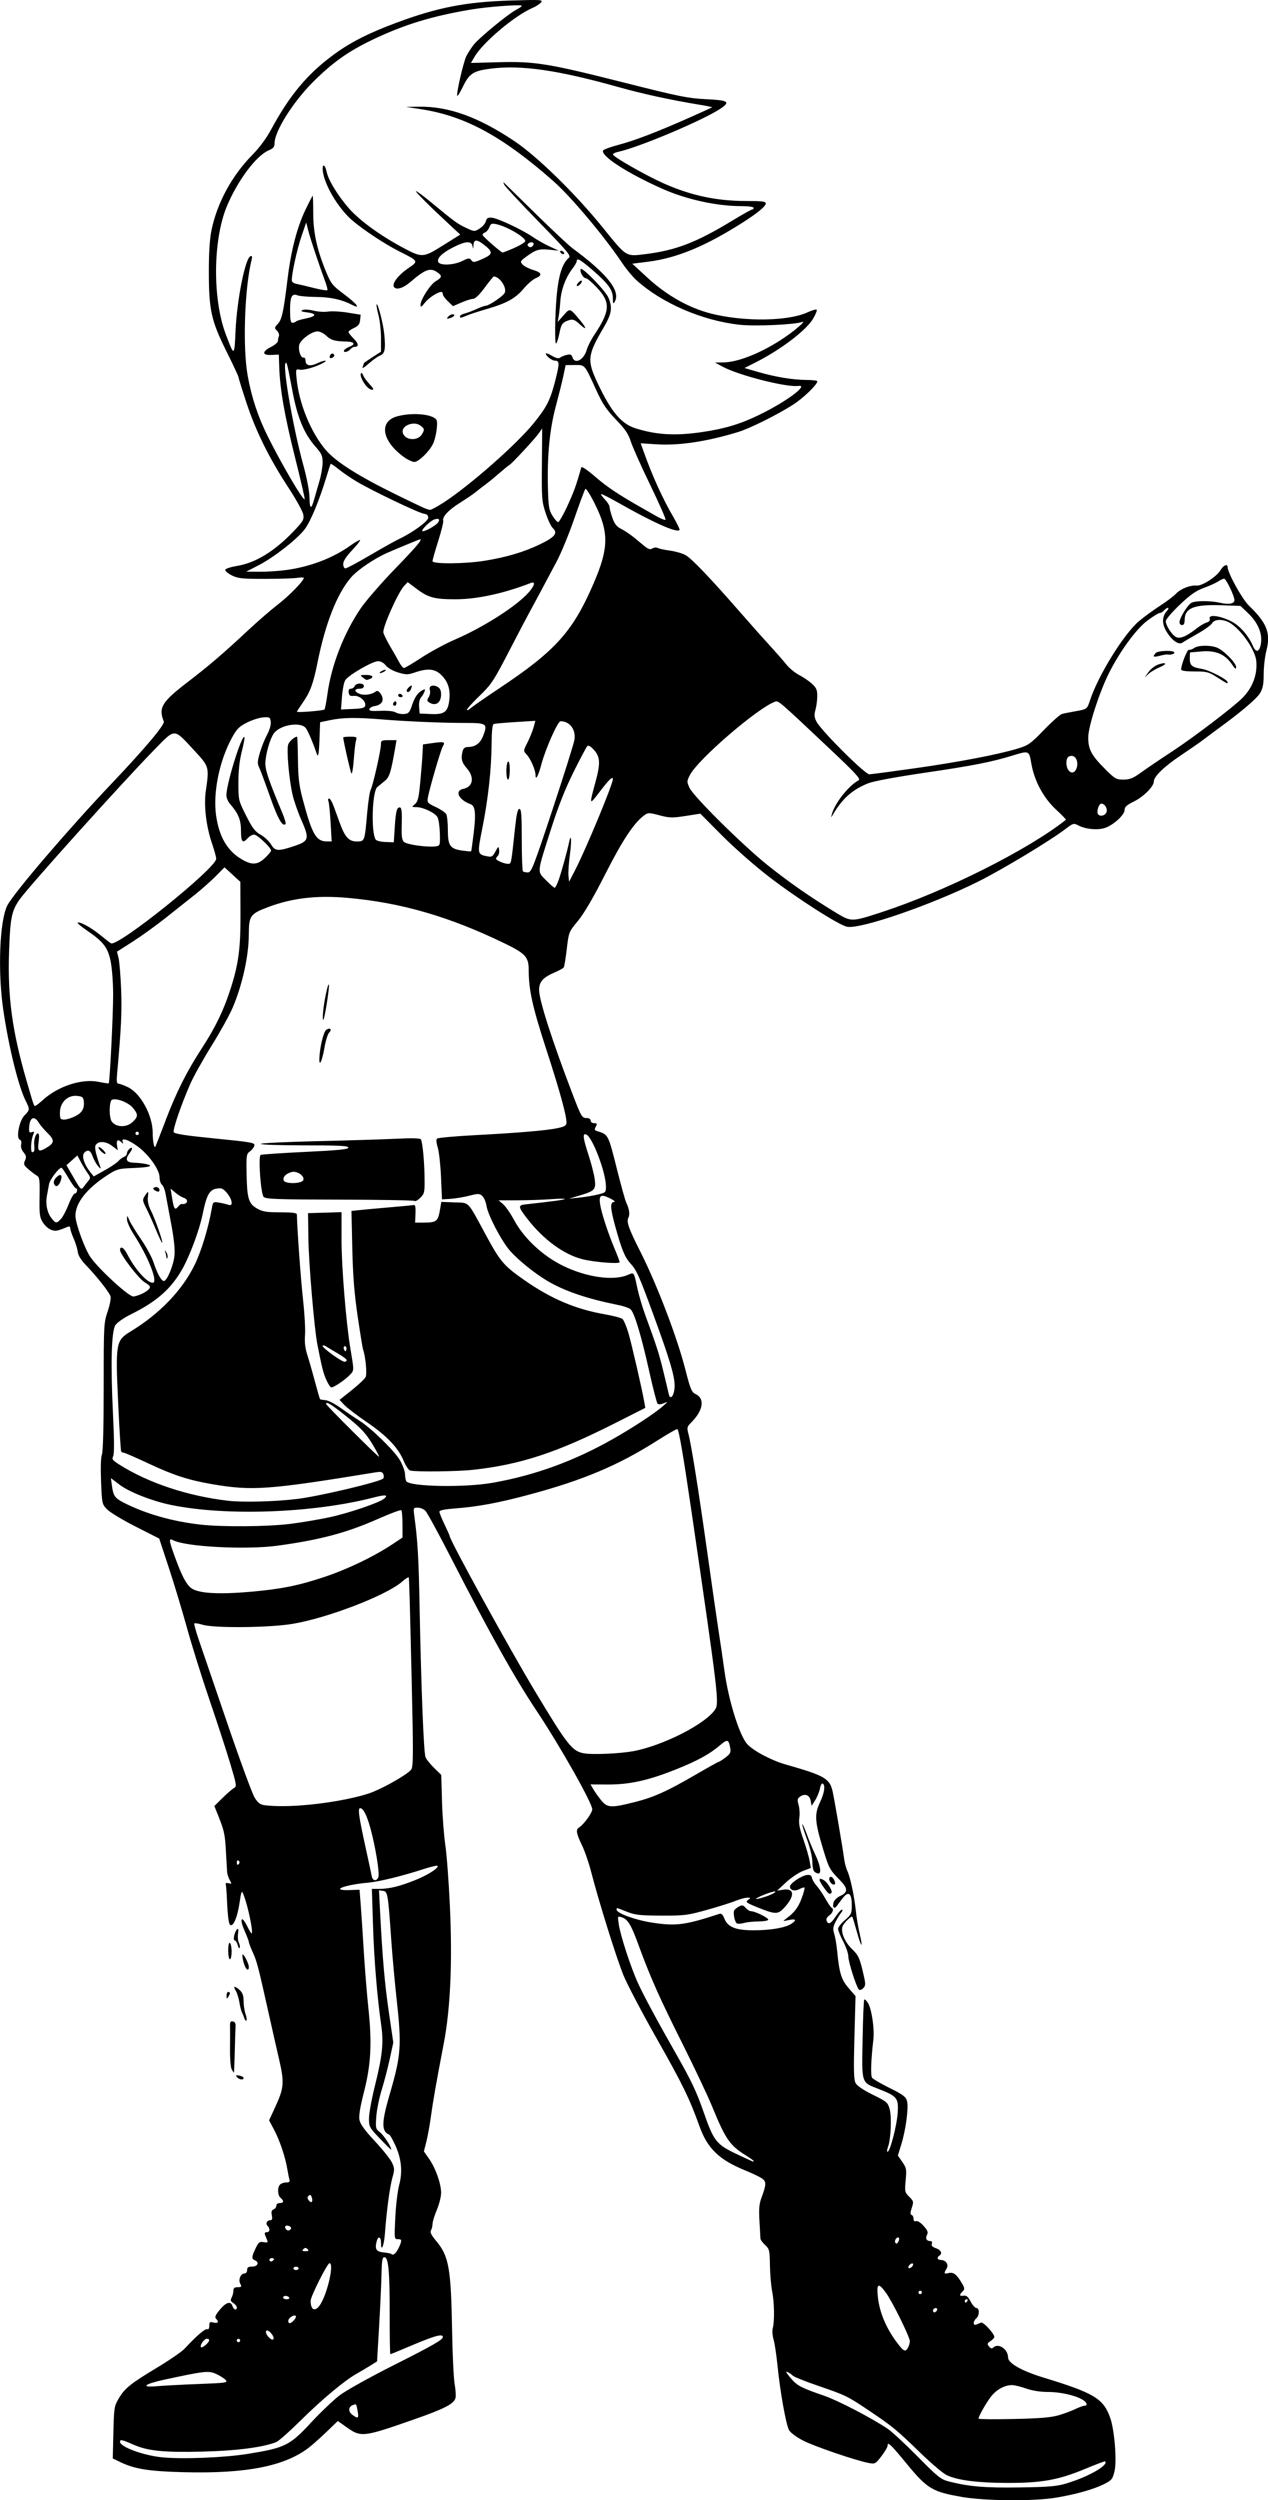 <?xml version="1.0" encoding="UTF-8" standalone="no"?>
<!-- Created with Inkscape (http://www.inkscape.org/) -->

<svg
   width="40.942mm"
   height="80.723mm"
   viewBox="0 0 40.942 80.723"
   version="1.1"
   id="svg2715"
   xml:space="preserve"
   inkscape:version="1.2 (dc2aedaf03, 2022-05-15)"
   sodipodi:docname="Cartoon punk girl 2.svg"
   xmlns:inkscape="http://www.inkscape.org/namespaces/inkscape"
   xmlns:sodipodi="http://sodipodi.sourceforge.net/DTD/sodipodi-0.dtd"
   xmlns="http://www.w3.org/2000/svg"
   xmlns:svg="http://www.w3.org/2000/svg"
   xmlns:rdf="http://www.w3.org/1999/02/22-rdf-syntax-ns#"
   xmlns:cc="http://creativecommons.org/ns#"
   xmlns:dc="http://purl.org/dc/elements/1.1/"><title
     id="title2737">Cartoon punk girl</title><sodipodi:namedview
     id="namedview2717"
     pagecolor="#ffffff"
     bordercolor="#666666"
     borderopacity="1.0"
     inkscape:showpageshadow="2"
     inkscape:pageopacity="0.0"
     inkscape:pagecheckerboard="0"
     inkscape:deskcolor="#d1d1d1"
     inkscape:document-units="mm"
     showgrid="false"
     inkscape:zoom="0.69041105"
     inkscape:cx="278.81941"
     inkscape:cy="367.17257"
     inkscape:window-width="1920"
     inkscape:window-height="991"
     inkscape:window-x="-9"
     inkscape:window-y="-9"
     inkscape:window-maximized="1"
     inkscape:current-layer="layer1" /><defs
     id="defs2712" /><g
     inkscape:label="Lager 1"
     inkscape:groupmode="layer"
     id="layer1"
     transform="translate(-30.998,-20.861)"><path
       style="fill:#000000;stroke-width:0.055"
       d="m 62.023,101.476 c -0.906,-0.153 -1.091,-0.264 -1.731,-1.042 -0.543,-0.66 -0.635,-0.748 -0.635,-0.606 0,0.044 -0.089,0.196 -0.198,0.339 -0.188,0.246 -0.208,0.257 -0.402,0.222 -0.412,-0.075 -1.767,-0.538 -2.134,-0.729 -0.226,-0.118 -0.407,-0.255 -0.452,-0.342 -0.097,-0.188 -0.285,-1.242 -0.366,-2.055 -0.035,-0.351 -0.093,-0.738 -0.129,-0.861 -0.036,-0.123 -0.049,-0.285 -0.028,-0.36 0.062,-0.223 0.054,-0.833 -0.017,-1.191 -0.036,-0.183 -0.069,-0.565 -0.073,-0.849 -0.007,-0.483 -0.017,-0.525 -0.156,-0.654 -0.082,-0.076 -0.149,-0.168 -0.15,-0.205 -0.001,-0.037 -0.016,-0.292 -0.032,-0.566 -0.023,-0.388 -0.009,-0.555 0.063,-0.748 0.164,-0.441 0.165,-0.534 0.006,-0.638 -0.079,-0.051 -0.319,-0.165 -0.535,-0.253 -0.838,-0.341 -1.217,-0.709 -1.473,-1.429 -0.308,-0.868 -0.555,-1.374 -1.382,-2.832 -0.466,-0.822 -0.948,-1.739 -1.07,-2.038 -0.226,-0.552 -0.798,-2.384 -1.045,-3.344 -0.074,-0.29 -0.209,-0.678 -0.299,-0.864 -0.179,-0.369 -0.2,-0.494 -0.094,-0.561 0.16,-0.102 0.43,-0.473 0.43,-0.591 0,-0.199 -1.037,-2.036 -1.774,-3.143 -0.739,-1.11 -1.511,-2.488 -2.79,-4.983 -0.397,-0.775 -0.768,-1.455 -0.824,-1.511 -0.056,-0.056 -0.167,-0.101 -0.247,-0.101 -0.144,0 -0.145,0.004 -0.107,0.291 0.108,0.807 0.137,1.322 0.168,2.952 0.05,2.56 0.132,4.658 0.189,4.808 0.027,0.072 0.153,0.231 0.28,0.354 l 0.23,0.224 0.024,0.856 c 0.013,0.471 0.062,1.105 0.107,1.41 0.046,0.305 0.113,1.203 0.149,1.996 0.082,1.803 0.015,3.292 -0.199,4.408 -0.244,1.272 -0.353,1.894 -0.419,2.384 -0.035,0.259 -0.099,0.613 -0.143,0.787 l -0.08,0.316 0.167,0.238 c 0.21,0.3 0.389,0.805 0.389,1.098 0,0.124 -0.062,0.373 -0.139,0.554 -0.076,0.181 -0.139,0.386 -0.139,0.456 -4.19e-4,0.07 -0.023,0.162 -0.051,0.205 -0.035,0.056 0.012,0.152 0.164,0.333 0.417,0.495 0.485,0.876 0.52,2.915 0.013,0.762 0.05,1.534 0.082,1.714 0.032,0.181 0.045,0.381 0.029,0.444 -0.049,0.194 -0.351,0.351 -1.359,0.703 -1.635,0.571 -1.693,0.578 -2.175,0.234 l -0.267,-0.19 -0.343,0.331 c -0.189,0.182 -0.443,0.41 -0.565,0.507 -0.778,0.619 -2.038,0.87 -4.088,0.815 -1.117,-0.03 -1.564,-0.102 -2.03,-0.327 l -0.241,-0.116 0.02,-0.838 c 0.019,-0.796 0.027,-0.851 0.172,-1.097 0.196,-0.333 0.375,-0.478 1.253,-1.007 0.396,-0.239 0.791,-0.511 0.877,-0.605 0.365,-0.397 0.66,-0.652 0.725,-0.627 0.044,0.017 0.07,-0.023 0.07,-0.111 0,-0.119 0.019,-0.133 0.139,-0.103 0.146,0.037 0.181,-0.023 0.076,-0.128 -0.046,-0.046 -0.013,-0.121 0.125,-0.287 0.204,-0.246 0.354,-0.289 0.409,-0.116 0.039,0.122 0.139,0.152 0.139,0.041 0,-0.038 -0.05,-0.101 -0.112,-0.14 -0.089,-0.056 -0.1,-0.092 -0.055,-0.176 0.031,-0.058 0.057,-0.158 0.057,-0.221 0,-0.086 0.035,-0.115 0.141,-0.115 0.123,0 0.133,-0.014 0.081,-0.111 -0.071,-0.132 0.014,-0.333 0.141,-0.333 0.045,0 0.081,-0.05 0.081,-0.111 0,-0.086 0.037,-0.111 0.166,-0.111 0.178,0 0.237,-0.143 0.083,-0.202 -0.11,-0.042 -0.105,-0.121 0.026,-0.39 0.095,-0.197 0.127,-0.221 0.259,-0.196 0.113,0.022 0.142,0.01 0.118,-0.049 -0.017,-0.043 -0.049,-0.121 -0.07,-0.175 -0.027,-0.068 -0.013,-0.097 0.05,-0.097 0.103,0 0.118,-0.115 0.027,-0.206 -0.074,-0.074 -0.019,-0.182 0.091,-0.182 0.057,0 0.07,-0.044 0.047,-0.158 -0.023,-0.114 -0.007,-0.168 0.057,-0.192 0.049,-0.019 0.088,-0.072 0.088,-0.119 0,-0.048 0.048,-0.085 0.111,-0.085 0.132,0 0.143,-0.07 0.028,-0.166 -0.1,-0.083 -0.11,-0.34 -0.017,-0.432 0.037,-0.037 0.126,-0.067 0.198,-0.067 0.099,0 0.124,-0.024 0.103,-0.097 -0.016,-0.053 -0.045,-0.197 -0.065,-0.319 -0.063,-0.388 -0.244,-0.932 -0.42,-1.266 l -0.171,-0.323 0.208,-0.453 c 0.273,-0.595 0.286,-0.772 0.117,-1.506 -0.077,-0.335 -0.219,-0.959 -0.314,-1.386 -0.361,-1.619 -0.403,-1.782 -0.532,-2.067 -0.073,-0.161 -0.133,-0.316 -0.133,-0.345 0,-0.029 -0.063,-0.195 -0.14,-0.369 -0.168,-0.379 -0.1,-0.516 0.078,-0.159 0.069,0.138 0.135,0.25 0.148,0.25 0.071,0 -0.116,-0.903 -0.262,-1.263 -0.056,-0.137 -0.067,-0.112 -0.128,0.296 -0.076,0.502 -0.231,0.821 -0.321,0.659 -0.029,-0.052 -0.063,-0.347 -0.076,-0.656 -0.013,-0.309 -0.033,-0.59 -0.045,-0.624 -0.014,-0.039 0.021,-0.052 0.091,-0.033 0.105,0.027 0.107,0.02 0.037,-0.103 -0.042,-0.073 -0.08,-0.195 -0.085,-0.271 -0.005,-0.076 -0.022,-0.376 -0.038,-0.665 -0.03,-0.546 -0.054,-0.658 -0.254,-1.157 l -0.119,-0.297 0.265,-0.262 c 0.146,-0.144 0.311,-0.287 0.367,-0.317 0.096,-0.052 0.09,-0.094 -0.121,-0.799 -0.122,-0.409 -0.422,-1.33 -0.667,-2.046 -0.244,-0.717 -0.572,-1.764 -0.728,-2.329 C 36.879,72.859 36.614,71.979 36.445,71.468 L 36.139,70.539 35.38,70.154 c -0.417,-0.212 -0.833,-0.463 -0.924,-0.557 -0.163,-0.17 -0.166,-0.185 -0.195,-0.904 -0.018,-0.448 -0.007,-0.785 0.028,-0.87 0.036,-0.087 0.057,-0.904 0.057,-2.19 0,-1.996 0.004,-2.062 0.128,-2.428 0.072,-0.211 0.112,-0.426 0.092,-0.489 -0.043,-0.134 -0.442,-0.641 -0.788,-1 -0.164,-0.17 -0.256,-0.318 -0.269,-0.434 -0.011,-0.097 -0.071,-0.29 -0.132,-0.428 -0.061,-0.139 -0.111,-0.289 -0.111,-0.334 0,-0.057 -0.03,-0.07 -0.097,-0.042 -0.33,0.138 -0.38,0.146 -0.527,0.089 -0.084,-0.033 -0.203,-0.141 -0.265,-0.241 -0.098,-0.158 -0.111,-0.263 -0.102,-0.816 0.01,-0.564 -2.1e-4,-0.641 -0.091,-0.693 -0.056,-0.032 -0.178,-0.124 -0.271,-0.205 -0.148,-0.128 -0.162,-0.163 -0.108,-0.279 0.05,-0.109 0.041,-0.158 -0.047,-0.266 -0.067,-0.083 -0.096,-0.179 -0.077,-0.256 0.019,-0.075 0.002,-0.134 -0.043,-0.151 -0.129,-0.049 -0.019,-0.615 0.153,-0.787 0.172,-0.172 0.174,-0.195 0.04,-0.46 -0.237,-0.469 -0.551,-1.739 -0.728,-2.95 -0.182,-1.24 -0.117,-2.886 0.132,-3.367 0.211,-0.408 1.981,-2.476 3.382,-3.951 1.058,-1.114 1.709,-1.888 1.67,-1.987 -0.179,-0.451 -0.07,-0.629 0.79,-1.289 0.68,-0.522 1.132,-0.909 1.926,-1.651 0.306,-0.286 0.743,-0.665 0.972,-0.842 0.37,-0.287 0.832,-0.763 0.832,-0.856 0,-0.019 -0.094,-0.019 -0.208,-8.4e-4 -0.114,0.018 -0.588,0.033 -1.052,0.033 -0.746,-6.16e-4 -0.871,-0.014 -1.071,-0.116 -0.125,-0.064 -0.217,-0.144 -0.205,-0.18 0.012,-0.035 0.182,-0.09 0.378,-0.122 0.599,-0.098 1.203,-0.466 1.819,-1.108 0.318,-0.332 0.35,-0.386 0.324,-0.549 -0.016,-0.099 -0.232,-0.491 -0.481,-0.871 -0.62,-0.948 -1.054,-1.824 -1.355,-2.738 -0.14,-0.425 -0.255,-0.796 -0.255,-0.824 0,-0.028 -0.175,-0.404 -0.39,-0.835 -0.495,-0.996 -0.57,-1.336 -0.57,-2.586 0,-0.623 0.028,-1.05 0.088,-1.34 0.184,-0.883 0.662,-1.759 1.33,-2.435 0.213,-0.215 0.444,-0.529 0.588,-0.796 0.591,-1.099 1.163,-1.788 1.999,-2.408 0.554,-0.411 1.135,-0.708 2.057,-1.051 1.326,-0.494 2.244,-0.672 3.687,-0.715 0.988,-0.03 1.048,-0.026 0.975,0.063 -0.043,0.052 -0.16,0.128 -0.259,0.17 -0.57,0.238 -1.61,1.112 -1.887,1.585 l -0.116,0.198 0.893,-0.024 c 1.172,-0.032 1.607,0.039 4.081,0.665 1.752,0.443 2.04,0.501 2.62,0.529 0.703,0.034 0.784,0.08 0.499,0.282 -0.517,0.365 -2.666,1.276 -3.354,1.422 -0.084,0.018 -0.152,0.054 -0.152,0.082 0,0.072 1.057,0.674 1.636,0.932 0.884,0.393 1.707,0.569 2.667,0.569 0.508,0 0.631,0.015 0.631,0.079 0,0.09 -0.27,0.313 -0.747,0.617 -1.202,0.765 -2.122,1.146 -3.051,1.264 l -0.513,0.065 0.497,0.457 c 0.533,0.49 1.148,0.863 1.763,1.069 1.031,0.346 2.691,0.368 3.396,0.045 0.145,-0.066 0.279,-0.105 0.298,-0.086 0.019,0.019 -0.032,0.148 -0.113,0.286 -0.222,0.379 -1.045,1.005 -1.86,1.416 l -0.358,0.181 0.45,0.13 c 0.562,0.162 1.106,0.251 1.555,0.255 0.191,0.001 0.347,0.02 0.347,0.042 0,0.108 -0.452,0.545 -0.785,0.758 -0.502,0.322 -1.389,0.764 -1.766,0.879 -1.009,0.31 -1.912,0.446 -2.643,0.399 l -0.509,-0.033 0.103,0.289 c 0.271,0.763 0.612,1.511 0.96,2.107 0.121,0.207 0.207,0.389 0.19,0.406 -0.095,0.095 -0.848,-0.242 -1.981,-0.885 -0.29,-0.165 -0.537,-0.289 -0.55,-0.277 -0.013,0.012 0.043,0.091 0.125,0.177 0.082,0.085 0.148,0.193 0.148,0.239 0,0.046 0.04,0.202 0.089,0.345 0.065,0.19 0.136,0.285 0.263,0.351 0.197,0.101 0.385,0.237 0.709,0.514 0.181,0.154 0.242,0.179 0.319,0.131 0.053,-0.033 0.132,-0.041 0.176,-0.017 0.044,0.024 0.217,0.062 0.384,0.084 0.168,0.022 0.393,0.085 0.501,0.14 0.193,0.098 0.791,0.722 1.827,1.91 0.29,0.332 0.695,0.788 0.901,1.013 0.206,0.225 0.451,0.504 0.544,0.621 0.093,0.116 0.278,0.267 0.409,0.334 0.132,0.068 0.317,0.194 0.412,0.281 0.142,0.13 0.173,0.2 0.172,0.397 -1.66e-4,0.131 -0.026,0.332 -0.058,0.445 -0.046,0.165 -0.039,0.241 0.034,0.383 0.152,0.294 1.568,1.705 1.706,1.7 0.066,-0.002 0.719,-0.089 1.451,-0.192 1.424,-0.201 2.698,-0.445 3.326,-0.635 0.36,-0.109 0.422,-0.153 0.859,-0.604 0.259,-0.268 0.522,-0.5 0.583,-0.517 0.061,-0.017 0.259,-0.057 0.441,-0.089 0.374,-0.067 0.37,-0.063 0.469,-0.363 0.266,-0.804 1.088,-2.129 1.577,-2.545 0.157,-0.133 0.459,-0.354 0.673,-0.492 0.213,-0.138 0.448,-0.315 0.521,-0.393 0.15,-0.161 0.463,-0.284 0.671,-0.264 0.176,0.017 0.653,-0.294 0.771,-0.502 0.087,-0.154 0.227,-0.212 0.227,-0.094 0,0.187 0.471,1.037 0.691,1.249 0.578,0.554 0.706,0.885 0.56,1.449 -0.048,0.184 -0.087,0.523 -0.087,0.753 0,0.326 -0.026,0.462 -0.116,0.616 -0.105,0.178 -0.605,0.603 -1.341,1.14 -0.146,0.106 -0.358,0.265 -0.471,0.351 -0.113,0.087 -0.451,0.322 -0.75,0.522 -0.542,0.363 -0.87,0.682 -0.87,0.845 0,0.158 -0.332,0.49 -0.639,0.641 -0.235,0.115 -0.304,0.177 -0.304,0.274 0,0.161 -0.361,0.491 -0.637,0.582 -0.237,0.078 -0.617,0.043 -0.855,-0.081 -0.153,-0.079 -0.17,-0.075 -0.422,0.118 -0.496,0.379 -2.052,1.316 -2.814,1.695 -1.52,0.756 -3.796,1.541 -4.23,1.459 -0.267,-0.05 -1.659,-0.943 -2.563,-1.644 -0.44,-0.341 -1.11,-0.932 -1.489,-1.314 l -0.689,-0.694 -0.478,0.074 c -0.428,0.067 -0.517,0.064 -0.841,-0.021 -0.349,-0.092 -0.368,-0.091 -0.503,0.008 -0.324,0.239 -0.698,0.806 -1.251,1.897 -0.383,0.754 -0.678,1.26 -0.876,1.5 -0.298,0.361 -0.299,0.364 -0.363,0.907 -0.035,0.3 -0.079,0.568 -0.097,0.597 -0.018,0.029 -0.148,0.102 -0.29,0.162 -0.385,0.165 -0.507,0.302 -0.507,0.571 0,0.326 0.421,1.638 1.079,3.357 0.279,0.73 0.306,0.776 0.456,0.776 0.078,0 0.129,0.033 0.129,0.083 0,0.047 0.05,0.083 0.113,0.083 0.096,0 0.104,0.017 0.053,0.112 -0.049,0.091 -0.041,0.117 0.04,0.142 0.362,0.109 0.362,0.11 0.629,1.174 0.139,0.554 0.28,1.065 0.314,1.135 0.098,0.203 0.124,0.387 0.07,0.489 -0.069,0.128 0.009,0.35 0.37,1.064 0.55,1.085 1.199,2.782 1.47,3.841 0.166,0.647 0.2,0.727 0.336,0.793 0.299,0.143 0.239,0.526 -0.141,0.907 -0.142,0.142 -0.15,0.172 -0.099,0.365 0.096,0.361 0.325,1.798 0.612,3.841 0.152,1.083 0.315,2.218 0.363,2.523 0.048,0.305 0.136,0.902 0.195,1.327 0.13,0.932 0.478,2.048 0.726,2.33 0.19,0.216 0.778,0.53 1.242,0.662 1.25,0.356 1.418,0.451 1.516,0.851 0.051,0.208 0.334,1.869 0.381,2.231 0.014,0.107 0.06,0.272 0.103,0.367 0.095,0.21 0.22,0.807 0.272,1.296 0.021,0.198 0.075,0.519 0.12,0.713 0.119,0.514 0.058,0.474 -0.091,-0.061 -0.07,-0.252 -0.136,-0.469 -0.146,-0.481 -0.026,-0.033 -0.241,0.17 -0.303,0.286 -0.09,0.168 0.046,0.521 0.291,0.756 0.22,0.211 0.257,0.298 0.394,0.911 0.05,0.227 0.046,0.281 -0.031,0.358 -0.057,0.057 -0.109,0.071 -0.14,0.038 -0.084,-0.09 -0.339,-0.894 -0.339,-1.069 0,-0.091 -0.075,-0.308 -0.166,-0.481 -0.091,-0.174 -0.166,-0.357 -0.165,-0.408 6.16e-4,-0.05 0.1,-0.177 0.222,-0.282 0.204,-0.177 0.221,-0.212 0.221,-0.478 0,-0.373 -0.099,-0.467 -0.27,-0.258 -0.068,0.083 -0.158,0.201 -0.199,0.262 -0.093,0.136 -0.166,0.079 -0.12,-0.094 0.019,-0.071 0.114,-0.164 0.215,-0.21 0.252,-0.116 0.253,-0.241 0.005,-0.496 -0.353,-0.364 -0.366,-0.389 -0.556,-1.013 -0.269,-0.886 -0.286,-1.125 -0.107,-1.503 0.149,-0.316 0.186,-0.56 0.093,-0.618 -0.029,-0.018 -0.069,0.053 -0.088,0.157 -0.02,0.104 -0.088,0.273 -0.152,0.376 l -0.117,0.187 -0.031,-0.166 c -0.035,-0.187 -0.191,-0.244 -0.35,-0.127 -0.081,0.06 -0.088,0.103 -0.04,0.265 0.031,0.107 0.042,0.296 0.023,0.42 -0.025,0.171 0.007,0.34 0.131,0.693 0.09,0.257 0.181,0.569 0.202,0.694 l 0.038,0.227 -0.255,0.097 c -0.14,0.054 -0.385,0.218 -0.544,0.366 l -0.289,0.269 0.197,-0.03 c 0.377,-0.058 0.382,0.215 0.011,0.604 -0.185,0.194 -0.278,0.192 -0.811,-0.023 -0.394,-0.158 -0.427,-0.183 -0.336,-0.25 0.095,-0.07 0.094,-0.074 -0.024,-0.074 -0.069,0 -0.242,0.047 -0.385,0.105 -0.143,0.058 -0.559,0.189 -0.925,0.291 -0.62,0.173 -0.72,0.186 -1.469,0.183 -0.692,-0.003 -0.846,-0.02 -1.109,-0.125 -0.353,-0.14 -0.333,-0.136 -0.333,-0.07 0,0.119 0.604,0.339 1.164,0.424 0.76,0.115 1.055,0.076 2.163,-0.288 0.055,-0.018 0.105,0.029 0.147,0.139 0.109,0.289 0.36,0.393 0.945,0.394 0.557,0 1.026,-0.08 1.222,-0.208 0.187,-0.122 0.152,-0.174 -0.083,-0.122 -0.191,0.042 -0.199,0.039 -0.097,-0.035 0.274,-0.2 0.405,-0.37 0.515,-0.668 0.065,-0.176 0.107,-0.332 0.092,-0.346 -0.014,-0.014 -0.086,0.007 -0.16,0.047 -0.155,0.083 -0.309,0.044 -0.309,-0.079 0,-0.104 0.368,-0.354 0.552,-0.375 0.099,-0.011 0.142,0.015 0.158,0.095 0.012,0.061 0.078,0.173 0.147,0.249 0.069,0.076 0.197,0.263 0.284,0.416 0.087,0.152 0.177,0.286 0.201,0.296 0.083,0.035 0.043,0.17 -0.075,0.252 -0.072,0.051 -0.105,0.117 -0.085,0.169 0.054,0.14 0.136,0.102 0.293,-0.135 0.081,-0.122 0.172,-0.222 0.203,-0.222 0.031,0 0.02,0.044 -0.024,0.097 -0.044,0.053 -0.126,0.186 -0.182,0.295 -0.083,0.163 -0.091,0.232 -0.043,0.388 0.033,0.104 0.075,0.352 0.094,0.55 0.069,0.717 0.135,0.93 0.371,1.203 l 0.223,0.257 -0.036,1.335 c -0.029,1.061 -0.021,1.363 0.038,1.474 0.047,0.088 0.251,0.226 0.556,0.377 0.457,0.225 0.485,0.25 0.545,0.471 0.07,0.256 0.036,0.977 -0.057,1.221 -0.031,0.082 -0.036,0.149 -0.011,0.149 0.079,0 0.298,-0.842 0.326,-1.253 0.033,-0.476 -0.017,-0.539 -0.592,-0.765 -0.594,-0.233 -0.566,-0.15 -0.541,-1.607 0.012,-0.691 0.036,-1.271 0.053,-1.288 0.017,-0.017 0.069,0.027 0.115,0.099 0.124,0.191 0.222,0.846 0.179,1.204 -0.075,0.631 -0.092,1.145 -0.042,1.219 0.029,0.042 0.285,0.192 0.569,0.333 0.438,0.217 0.524,0.282 0.561,0.423 0.055,0.21 -0.04,0.926 -0.185,1.396 l -0.111,0.361 0.144,0.207 c 0.132,0.191 0.141,0.238 0.108,0.591 -0.034,0.365 -0.028,0.39 0.115,0.533 0.142,0.141 0.146,0.162 0.082,0.358 -0.051,0.154 -0.052,0.213 -0.005,0.229 0.035,0.012 0.063,0.068 0.063,0.126 0,0.068 0.028,0.094 0.08,0.074 0.047,-0.018 0.148,0.045 0.244,0.154 0.127,0.142 0.153,0.207 0.112,0.283 -0.063,0.117 -0.019,0.207 0.1,0.207 0.055,0 0.074,0.031 0.053,0.086 -0.023,0.061 0.016,0.103 0.133,0.144 0.164,0.057 0.218,0.175 0.11,0.241 -0.091,0.057 -0.063,0.139 0.049,0.139 0.164,0 0.264,0.153 0.184,0.281 -0.095,0.152 -0.083,0.179 0.064,0.142 0.155,-0.039 0.256,0.035 0.418,0.306 0.108,0.182 0.112,0.211 0.036,0.287 -0.116,0.116 -0.106,0.158 0.034,0.137 0.089,-0.013 0.146,0.034 0.227,0.191 0.06,0.114 0.143,0.208 0.186,0.208 0.104,0 0.1,0.245 -0.005,0.333 -0.046,0.038 -0.083,0.106 -0.083,0.151 0,0.051 0.031,0.07 0.083,0.049 0.046,-0.019 0.116,-0.047 0.156,-0.063 0.071,-0.029 0.427,0.358 0.427,0.463 0,0.029 -0.056,0.089 -0.124,0.134 -0.108,0.072 -0.114,0.094 -0.047,0.175 0.054,0.065 0.095,0.075 0.135,0.035 0.162,-0.162 0.479,0.049 0.479,0.319 0,0.184 0.438,0.433 1.138,0.647 1.648,0.504 1.941,0.681 2.161,1.304 0.137,0.388 0.218,1.39 0.139,1.718 -0.061,0.256 -0.092,0.295 -0.325,0.413 -0.341,0.173 -0.915,0.336 -1.556,0.443 -0.729,0.122 -2.277,0.11 -3.071,-0.024 z m 3.427,-0.435 c 0.694,-0.209 1.352,-0.587 1.232,-0.707 -0.01,-0.01 -0.291,0.096 -0.625,0.235 -0.878,0.366 -1.408,0.463 -2.52,0.462 -0.971,-10e-4 -1.618,-0.084 -1.974,-0.253 -0.117,-0.056 -0.501,-0.381 -0.852,-0.723 -0.746,-0.726 -0.895,-0.849 -1.637,-1.348 -0.714,-0.481 -0.764,-0.505 -1.64,-0.805 -0.406,-0.139 -0.777,-0.286 -0.824,-0.326 -0.116,-0.099 -0.225,-0.158 -0.225,-0.123 0,0.016 0.078,0.118 0.174,0.228 0.189,0.216 0.329,0.287 1.045,0.533 0.449,0.154 1.52,0.711 2.052,1.066 0.137,0.092 0.574,0.496 0.97,0.898 0.644,0.654 0.75,0.739 0.998,0.803 0.652,0.168 1.18,0.213 2.301,0.196 0.963,-0.015 1.196,-0.035 1.525,-0.135 z m -26.436,-0.95 c 1.198,-0.195 1.341,-0.267 2.048,-1.03 0.301,-0.324 0.709,-0.712 0.907,-0.862 0.198,-0.15 0.959,-0.575 1.691,-0.944 1.353,-0.683 1.636,-0.846 1.636,-0.938 0,-0.109 -0.259,-0.041 -0.952,0.253 -0.396,0.168 -0.73,0.305 -0.742,0.305 -0.013,0 -0.022,-0.568 -0.021,-1.261 0.002,-1.406 -0.04,-1.871 -0.17,-1.871 -0.068,0 -0.085,0.104 -0.095,0.554 -0.006,0.305 -0.041,1.062 -0.077,1.682 l -0.066,1.127 -0.2,0.126 c -0.11,0.069 -0.314,0.191 -0.454,0.269 -0.397,0.224 -1.129,0.835 -1.825,1.525 -0.351,0.347 -0.7,0.656 -0.776,0.686 -0.433,0.171 -1.29,0.282 -2.386,0.308 -1.272,0.03 -1.767,-0.021 -2.249,-0.235 -0.343,-0.152 -0.41,-0.165 -0.41,-0.084 0,0.165 0.747,0.442 1.358,0.503 0.662,0.066 2.02,0.011 2.783,-0.113 z m 26.147,-1.239 c 0.177,-0.051 0.425,-0.142 0.551,-0.203 0.126,-0.061 0.262,-0.111 0.302,-0.111 0.113,0 0.086,-0.1 -0.052,-0.188 -0.223,-0.143 -0.718,-0.256 -1.121,-0.256 -0.252,0 -0.508,-0.04 -0.709,-0.111 -0.174,-0.061 -0.379,-0.111 -0.457,-0.111 -0.238,0 -0.497,0.141 -0.675,0.367 -0.158,0.201 -0.406,0.638 -0.406,0.717 0,0.019 0.505,0.024 1.123,0.011 0.821,-0.017 1.209,-0.048 1.444,-0.116 z M 42.547,98.719 c -0.045,-0.251 -0.042,-0.246 -0.149,-0.205 -0.152,0.058 -0.166,0.207 -0.029,0.312 0.187,0.144 0.22,0.124 0.178,-0.107 z m -5.137,-0.882 c 0.897,-0.034 0.952,-0.043 0.872,-0.131 -0.047,-0.052 -0.186,-0.14 -0.308,-0.195 -0.243,-0.109 -0.365,-0.096 -1.678,0.188 -0.644,0.139 -0.774,0.258 -0.231,0.209 0.213,-0.019 0.819,-0.051 1.345,-0.071 z m 22.909,-1.18 c 0.032,-0.059 0.057,-0.15 0.057,-0.202 0,-0.135 -0.566,-1.281 -0.771,-1.562 -0.244,-0.334 -0.305,-0.309 -0.264,0.111 0.052,0.528 0.276,1.054 0.662,1.552 0.183,0.236 0.235,0.253 0.316,0.101 z m -22.665,-0.095 c 0.122,-0.111 0.13,-0.185 0.02,-0.185 -0.071,0 -0.196,0.157 -0.196,0.246 0,0.058 0.073,0.032 0.176,-0.06 z m 1.099,-0.13 c 0,-0.031 -0.025,-0.055 -0.055,-0.055 -0.03,0 -0.055,0.025 -0.055,0.055 0,0.031 0.025,0.055 0.055,0.055 0.03,0 0.055,-0.025 0.055,-0.055 z m 1.038,-0.182 c -0.092,-0.138 -0.206,-0.188 -0.206,-0.09 0,0.1 0.172,0.276 0.232,0.238 0.029,-0.018 0.018,-0.082 -0.026,-0.148 z m 0.7,-0.474 c 0.051,-0.056 0.076,-0.117 0.057,-0.137 -0.055,-0.055 -0.242,0.066 -0.242,0.157 0,0.11 0.075,0.102 0.186,-0.02 z M 61.25,95.401 c -0.053,-0.053 -0.159,0.033 -0.119,0.096 0.023,0.038 0.054,0.037 0.094,-0.003 0.033,-0.033 0.044,-0.075 0.025,-0.094 z M 41.35,95.253 c 0.234,-0.383 0.438,-1.317 0.288,-1.317 -0.071,0 -0.61,1.073 -0.61,1.214 0,0.319 0.16,0.369 0.323,0.103 z m 20.884,-0.097 c 0.019,-0.031 0.008,-0.055 -0.024,-0.055 -0.032,0 -0.059,0.025 -0.059,0.055 0,0.031 0.011,0.055 0.024,0.055 0.013,0 0.04,-0.025 0.059,-0.055 z M 40.334,95.046 c -0.019,-0.031 -0.07,-0.055 -0.114,-0.055 -0.044,0 -0.08,0.025 -0.08,0.055 0,0.031 0.051,0.055 0.114,0.055 0.063,0 0.099,-0.025 0.08,-0.055 z m 20.431,-0.166 c 0,-0.031 -0.025,-0.055 -0.055,-0.055 -0.03,0 -0.055,0.025 -0.055,0.055 0,0.031 0.025,0.055 0.055,0.055 0.03,0 0.055,-0.025 0.055,-0.055 z M 40.639,94.103 c 0,-0.031 -0.037,-0.055 -0.083,-0.055 -0.046,0 -0.083,0.025 -0.083,0.055 0,0.031 0.037,0.055 0.083,0.055 0.046,0 0.083,-0.025 0.083,-0.055 z M 60.478,93.996 c 0.014,-0.042 -0.007,-0.062 -0.049,-0.048 -0.04,0.013 -0.084,0.057 -0.097,0.097 -0.014,0.042 0.007,0.062 0.049,0.049 0.04,-0.013 0.084,-0.057 0.097,-0.097 z M 39.835,93.826 c 0.019,-0.031 -0.005,-0.055 -0.052,-0.055 -0.048,0 -0.086,0.025 -0.086,0.055 0,0.031 0.023,0.055 0.052,0.055 0.029,0 0.068,-0.025 0.086,-0.055 z m 3.985,-0.291 c 0.043,-0.069 0.095,-0.181 0.116,-0.249 0.031,-0.103 0.016,-0.125 -0.086,-0.125 -0.123,0 -0.123,-0.003 -0.088,-0.707 0.019,-0.389 0.075,-0.857 0.124,-1.04 0.115,-0.427 0.075,-0.846 -0.121,-1.278 -0.082,-0.181 -0.171,-0.338 -0.197,-0.349 -0.258,-0.103 -0.255,-0.388 0.015,-1.312 0.366,-1.252 0.388,-1.564 0.22,-3.077 -0.059,-0.534 -0.136,-1.382 -0.171,-1.885 -0.104,-1.509 -0.116,-1.577 -0.267,-1.599 l -0.13,-0.018 0.035,0.684 c 0.077,1.505 0.15,2.335 0.285,3.262 l 0.142,0.97 -0.114,0.527 c -0.063,0.29 -0.179,0.739 -0.26,0.998 -0.08,0.259 -0.159,0.648 -0.175,0.864 -0.027,0.376 -0.022,0.398 0.122,0.511 0.124,0.098 0.362,0.465 0.362,0.559 0,0.014 -0.162,-0.144 -0.36,-0.351 -0.348,-0.364 -0.36,-0.387 -0.36,-0.661 1.1e-4,-0.156 0.087,-0.633 0.194,-1.06 0.238,-0.955 0.283,-1.385 0.201,-1.948 -0.131,-0.908 -0.232,-2.139 -0.266,-3.25 l -0.036,-1.15 0.244,-0.001 c 0.327,-0.002 0.647,-0.08 1.154,-0.282 0.408,-0.162 0.781,-0.402 0.72,-0.463 -0.016,-0.016 -0.215,0.031 -0.441,0.104 -0.692,0.225 -1.448,0.41 -1.799,0.441 -0.769,0.067 -1.251,0.261 -0.595,0.239 l 0.319,-0.011 0.037,0.471 c 0.021,0.259 0.065,0.933 0.099,1.497 0.034,0.564 0.101,1.396 0.149,1.849 0.121,1.141 0.085,1.827 -0.142,2.714 -0.125,0.489 -0.171,0.77 -0.146,0.901 0.025,0.135 0.169,0.333 0.494,0.682 0.252,0.27 0.502,0.582 0.555,0.694 0.087,0.184 0.089,0.228 0.014,0.493 -0.083,0.296 -0.188,1.076 -0.241,1.803 -0.029,0.398 -0.126,0.623 -0.126,0.293 0,-0.202 -0.095,-0.226 -0.142,-0.035 -0.062,0.246 -0.012,0.324 0.224,0.348 0.121,0.012 0.231,0.034 0.245,0.047 0.053,0.053 0.118,0.02 0.193,-0.1 z M 40.928,93.482 c -0.052,-0.052 -0.081,-0.052 -0.133,0 -0.052,0.052 -0.037,0.067 0.067,0.067 0.103,0 0.118,-0.015 0.067,-0.067 z m 19.093,-0.364 c -0.056,-0.056 -0.158,0.083 -0.114,0.155 0.031,0.049 0.056,0.042 0.095,-0.027 0.029,-0.052 0.038,-0.11 0.019,-0.128 z M 40.39,92.827 c 0.019,-0.031 -0.006,-0.071 -0.055,-0.09 -0.106,-0.041 -0.165,0.004 -0.114,0.087 0.046,0.074 0.124,0.076 0.169,0.003 z m 0.668,-1.036 c -0.026,-0.067 -0.051,-0.074 -0.097,-0.028 -0.046,0.046 -0.043,0.086 0.014,0.154 0.086,0.104 0.14,0.022 0.083,-0.126 z M 55.332,90.638 c 0,-0.015 -0.106,-0.093 -0.236,-0.173 -0.536,-0.332 -0.667,-0.521 -1.11,-1.602 -0.138,-0.335 -0.563,-1.234 -0.944,-1.996 -0.742,-1.48 -1.05,-2.172 -1.421,-3.188 -0.248,-0.681 -0.35,-0.849 -0.555,-0.914 -0.126,-0.04 -0.128,-0.035 -0.089,0.228 0.054,0.366 0.388,1.39 0.619,1.897 0.185,0.406 0.612,1.199 1.243,2.309 0.476,0.836 0.652,1.206 0.865,1.821 0.346,0.994 0.415,1.081 1.127,1.415 0.545,0.255 0.499,0.237 0.499,0.202 z m 0.406,-8.544 c 0.279,-0.095 0.418,-0.211 0.163,-0.137 -0.225,0.066 -0.551,0.215 -0.482,0.221 0.033,0.002 0.176,-0.035 0.319,-0.084 z M 43.217,81.464 c 0.041,-0.13 -0.096,-0.973 -0.254,-1.554 -0.118,-0.435 -0.234,-0.665 -0.335,-0.665 -0.082,0 -0.047,0.258 0.17,1.247 0.1,0.457 0.192,0.888 0.205,0.956 0.028,0.154 0.167,0.164 0.214,0.015 z m -4.493,-0.441 c 0.018,-0.028 0.006,-0.067 -0.024,-0.086 -0.031,-0.019 -0.056,0.004 -0.056,0.052 0,0.097 0.033,0.112 0.081,0.035 z m 2.28,-1.893 c 0.782,-0.076 1.631,-0.247 2.032,-0.409 0.455,-0.184 1.154,-0.593 1.243,-0.729 0.064,-0.098 0.066,-0.544 0.012,-2.855 -0.064,-2.703 -0.079,-3.248 -0.095,-3.341 -0.004,-0.026 -0.102,0.035 -0.216,0.135 -0.503,0.442 -2.4,1.173 -3.535,1.362 -0.75,0.125 -2.522,0.143 -2.903,0.029 -0.133,-0.04 -0.254,-0.059 -0.269,-0.044 -0.015,0.016 0.047,0.248 0.139,0.516 0.092,0.269 0.506,1.479 0.919,2.69 0.413,1.211 0.814,2.301 0.89,2.422 0.107,0.17 0.181,0.226 0.321,0.243 0.367,0.045 0.87,0.039 1.461,-0.019 z m 10.481,-0.08 c 0.631,-0.16 1.054,-0.351 2.006,-0.906 0.375,-0.218 0.697,-0.397 0.716,-0.397 0.019,0 0.116,-0.063 0.217,-0.14 0.16,-0.122 0.179,-0.163 0.15,-0.319 -0.051,-0.271 -0.089,-0.279 -0.33,-0.073 -0.332,0.284 -0.721,0.497 -1.417,0.776 -0.889,0.356 -1.499,0.492 -2.194,0.489 l -0.568,-0.002 0.097,0.165 c 0.053,0.091 0.168,0.251 0.254,0.355 0.194,0.236 0.319,0.242 1.07,0.051 z m -0.062,-1.64 c 0.979,-0.182 2.357,-0.882 2.666,-1.353 0.133,-0.203 0.1,-0.481 -0.753,-6.322 -0.272,-1.859 -0.411,-2.675 -0.466,-2.731 -0.014,-0.014 -0.308,0.154 -0.653,0.373 -1.255,0.799 -2.4,1.281 -4.148,1.748 -0.994,0.266 -1.644,0.386 -2.398,0.443 -0.328,0.025 -0.485,0.059 -0.485,0.105 0,0.038 0.075,0.223 0.166,0.412 0.091,0.189 0.166,0.357 0.166,0.373 0,0.132 1.93,3.643 2.77,5.037 1.039,1.727 1.186,1.911 1.569,1.979 0.269,0.048 1.155,0.01 1.566,-0.067 z M 39.087,72.257 c 0.976,-0.085 1.547,-0.199 2.375,-0.475 0.754,-0.251 1.604,-0.659 2.212,-1.063 l 0.32,-0.212 v -0.423 c 0,-0.233 -0.017,-0.44 -0.037,-0.46 -0.02,-0.02 -0.347,0.101 -0.727,0.269 -1.034,0.458 -1.877,0.684 -3.256,0.874 -1.02,0.141 -2.987,0.039 -3.387,-0.175 -0.147,-0.079 -0.138,0.003 0.062,0.55 0.21,0.574 0.343,0.837 0.494,0.974 0.21,0.19 0.849,0.236 1.944,0.141 z m 1.26,-2.189 c 0.371,-0.046 0.959,-0.145 1.305,-0.22 0.602,-0.13 1.59,-0.466 1.742,-0.593 0.155,-0.129 0.055,-0.142 -0.33,-0.042 -1.953,0.505 -4.784,0.608 -6.556,0.238 -0.609,-0.127 -1.334,-0.413 -1.645,-0.648 l -0.284,-0.215 0.036,0.263 c 0.043,0.312 0.095,0.385 0.387,0.533 0.697,0.356 1.56,0.602 2.477,0.705 0.693,0.078 2.147,0.067 2.868,-0.022 z m 0.241,-0.807 c 0.728,-0.09 2.658,-0.548 2.783,-0.66 0.024,-0.021 0.026,-0.083 0.006,-0.137 -0.031,-0.081 -0.077,-0.092 -0.265,-0.061 -3.429,0.561 -3.966,0.601 -5.245,0.383 -0.771,-0.131 -1.26,-0.289 -2.059,-0.664 -0.416,-0.195 -0.783,-0.355 -0.815,-0.355 -0.032,0 -0.069,-0.019 -0.083,-0.042 -0.014,-0.023 -0.057,-0.72 -0.096,-1.55 -0.091,-1.944 -0.076,-2.033 0.395,-2.319 0.944,-0.573 1.673,-1.332 2.077,-2.161 0.215,-0.442 0.443,-1.194 0.552,-1.821 0.035,-0.203 0.045,-0.212 0.214,-0.186 0.097,0.015 0.233,0.046 0.301,0.068 0.098,0.031 0.125,0.019 0.125,-0.06 0,-0.159 -0.237,-0.467 -0.36,-0.466 -0.342,0.001 -0.434,0.137 -0.582,0.858 -0.1,0.488 -0.403,1.302 -0.642,1.731 -0.367,0.656 -0.831,1.066 -1.685,1.488 -0.213,0.105 -0.43,0.258 -0.484,0.34 -0.13,0.199 -0.158,1.237 -0.078,2.892 0.041,0.841 0.042,1.273 0.004,1.344 -0.048,0.09 -0.019,0.129 0.202,0.269 0.934,0.592 2.211,1.016 3.515,1.167 0.474,0.055 1.533,0.027 2.222,-0.059 z m 6.316,-0.523 c 1.371,-0.242 2.629,-0.701 3.899,-1.422 0.626,-0.355 1.331,-0.818 1.59,-1.044 0.181,-0.158 0.184,-0.165 0.04,-0.103 -0.094,0.04 -0.173,0.045 -0.203,0.014 -0.027,-0.028 -0.152,-0.513 -0.277,-1.077 -0.248,-1.113 -0.467,-1.842 -0.59,-1.965 -0.043,-0.043 -0.222,-0.107 -0.397,-0.142 -1.011,-0.203 -1.73,-0.447 -2.287,-0.775 -0.411,-0.242 -0.947,-0.674 -1.214,-0.978 -0.273,-0.31 -0.71,-1.145 -0.759,-1.451 -0.02,-0.126 -0.081,-0.269 -0.136,-0.318 -0.09,-0.082 -0.129,-0.082 -0.423,-0.007 -0.178,0.045 -0.448,0.09 -0.601,0.1 l -0.277,0.017 -0.031,-0.719 c -0.017,-0.395 -0.065,-0.826 -0.106,-0.956 -0.045,-0.144 -0.055,-0.257 -0.024,-0.287 0.028,-0.027 0.575,-0.077 1.215,-0.111 1.45,-0.076 2.361,-0.155 2.703,-0.232 0.214,-0.048 0.263,-0.082 0.263,-0.179 -8.39e-4,-0.236 -0.224,-1.044 -0.659,-2.38 -0.438,-1.346 -0.561,-1.903 -0.561,-2.536 0,-0.424 -0.097,-0.534 -0.768,-0.86 -1.789,-0.87 -3.356,-1.324 -5.09,-1.476 -0.98,-0.086 -1.77,0.005 -2.543,0.294 -0.589,0.22 -0.635,0.283 -0.636,0.882 -0.002,0.702 -0.205,1.625 -0.522,2.372 -0.099,0.233 -0.406,0.786 -0.681,1.228 -0.275,0.442 -0.588,1.004 -0.694,1.247 -0.29,0.664 -0.56,1.455 -0.528,1.541 0.021,0.056 0.372,0.11 1.33,0.206 1.209,0.12 1.299,0.137 1.274,0.233 -0.015,0.057 -0.08,0.141 -0.145,0.186 -0.11,0.077 -0.117,0.126 -0.106,0.726 0.015,0.8 0.065,0.962 0.343,1.119 0.179,0.1 0.303,0.12 0.747,0.12 0.389,0 0.533,0.019 0.534,0.069 0.005,0.415 0.128,2.127 0.199,2.75 0.049,0.438 0.078,0.949 0.064,1.137 -0.018,0.236 0.005,0.434 0.073,0.645 0.054,0.168 0.165,0.554 0.246,0.859 0.081,0.305 0.156,0.563 0.166,0.574 0.01,0.011 0.089,0.024 0.175,0.031 0.086,0.006 0.311,0.122 0.5,0.258 0.189,0.136 0.451,0.313 0.582,0.395 0.384,0.238 1.146,0.981 1.323,1.288 0.089,0.156 0.163,0.358 0.164,0.449 8.4e-4,0.091 0.02,0.194 0.042,0.228 0.118,0.177 1.883,0.209 2.785,0.05 z m -2.665,-0.397 c -0.048,-0.013 -0.142,-0.154 -0.208,-0.313 -0.175,-0.421 -0.54,-0.806 -1.187,-1.247 -0.313,-0.214 -0.64,-0.463 -0.726,-0.554 l -0.157,-0.166 0.392,-0.312 c 0.215,-0.172 0.418,-0.361 0.449,-0.421 0.053,-0.099 4.19e-4,-0.668 -0.083,-0.898 -0.014,-0.04 -0.092,-0.521 -0.173,-1.07 -0.109,-0.744 -0.153,-1.303 -0.173,-2.199 l -0.027,-1.201 0.297,-0.031 c 0.163,-0.017 0.604,-0.057 0.978,-0.089 0.375,-0.032 0.709,-0.064 0.744,-0.071 0.041,-0.009 0.058,0.085 0.049,0.278 l -0.013,0.291 0.24,-5.59e-4 c 0.467,-0.002 0.497,-0.025 0.571,-0.459 l 0.035,-0.21 0.426,0.016 c 0.495,0.019 0.398,-0.083 1.022,1.07 0.458,0.845 0.571,0.977 1.235,1.44 0.869,0.607 1.655,0.94 2.615,1.107 0.261,0.046 0.509,0.111 0.551,0.146 0.042,0.035 0.128,0.235 0.19,0.445 0.103,0.346 0.442,1.818 0.517,2.25 l 0.031,0.176 -0.982,0.497 c -1.875,0.949 -3.043,1.333 -4.57,1.503 -0.516,0.057 -1.861,0.073 -2.044,0.023 z m -2.705,-2.926 c -0.099,-0.224 -0.139,-0.383 -0.288,-1.141 -0.1,-0.509 -0.278,-2.605 -0.29,-3.41 l -0.012,-0.832 0.541,-0.016 0.541,-0.016 -4.2e-4,0.903 c -4.18e-4,0.851 0.148,2.673 0.283,3.481 0.126,0.756 0.127,0.718 -0.013,0.869 -0.144,0.155 -0.513,0.406 -0.599,0.406 -0.03,0 -0.103,-0.111 -0.163,-0.246 z m 0.658,-0.636 c 0,-0.028 -0.119,-0.119 -0.263,-0.203 -0.145,-0.084 -0.319,-0.189 -0.388,-0.233 -0.071,-0.046 -0.125,-0.056 -0.125,-0.023 0,0.07 0.61,0.51 0.707,0.51 0.038,0 0.069,-0.023 0.069,-0.05 z m -0.022,-0.434 c -0.056,-0.056 -0.103,0.028 -0.057,0.103 0.035,0.057 0.048,0.057 0.067,2.07e-4 0.013,-0.039 0.008,-0.085 -0.01,-0.104 z m 2.223,-4.707 c -0.021,-0.021 -1.11,-0.04 -2.421,-0.043 -2.041,-0.004 -2.394,-0.017 -2.461,-0.088 -0.093,-0.098 -0.18,-1.304 -0.098,-1.355 0.028,-0.017 0.677,-0.061 1.442,-0.098 1.075,-0.051 1.391,-0.083 1.391,-0.139 0,-0.058 -0.287,-0.072 -1.414,-0.072 -0.778,0 -1.414,-0.021 -1.414,-0.047 0,-0.026 0.817,-0.065 1.816,-0.088 0.999,-0.023 2.153,-0.059 2.564,-0.079 0.476,-0.024 0.762,-0.018 0.787,0.017 0.056,0.079 0.116,0.702 0.122,1.263 0.005,0.449 -0.005,0.494 -0.136,0.625 -0.078,0.078 -0.159,0.124 -0.18,0.104 z M 40.792,58.962 c 0.049,-0.128 -0.2,-0.301 -0.371,-0.259 -0.19,0.047 -0.304,0.165 -0.262,0.274 0.046,0.12 0.586,0.108 0.633,-0.014 z m 0.518,-3.929 c 0.014,-0.369 0.137,-0.868 0.227,-0.925 0.125,-0.078 0.19,-0.007 0.087,0.096 -0.045,0.045 -0.114,0.271 -0.153,0.503 -0.072,0.42 -0.172,0.623 -0.161,0.325 z m 0.121,-1.514 c 0.038,-0.366 0.152,-0.904 0.185,-0.871 0.034,0.034 -0.132,1.098 -0.177,1.141 -0.021,0.02 -0.024,-0.102 -0.007,-0.269 z m 1.669,14.101 c -0.265,-0.46 -0.418,-0.63 -0.947,-1.051 -0.466,-0.371 -0.627,-0.468 -0.627,-0.376 0,0.04 1.683,1.718 1.71,1.705 0.01,-0.005 -0.051,-0.13 -0.136,-0.277 z m 9.681,-2.01 c 0,-0.328 -0.155,-0.848 -0.681,-2.285 -0.47,-1.284 -0.544,-1.448 -0.758,-1.684 -0.169,-0.186 -0.275,-0.446 -0.475,-1.17 -0.166,-0.599 -0.176,-0.797 -0.041,-0.801 0.054,-0.001 -0.002,-0.051 -0.123,-0.112 -0.302,-0.151 -0.372,-0.112 -0.329,0.182 0.042,0.281 0.25,0.92 0.472,1.449 0.088,0.209 0.16,0.4 0.16,0.425 0,0.065 -0.798,0.004 -1.187,-0.091 -0.603,-0.146 -1.278,-0.638 -1.795,-1.31 -0.298,-0.386 -0.305,-0.437 -0.067,-0.463 0.91,-0.101 1.251,-0.148 1.275,-0.174 0.015,-0.017 -0.184,-0.015 -0.444,0.005 -0.259,0.019 -0.746,0.035 -1.081,0.036 l -0.61,5.6e-4 0.145,0.124 c 0.08,0.068 0.24,0.299 0.355,0.513 0.321,0.593 0.922,1.155 1.581,1.478 0.752,0.368 1.617,0.492 2.081,0.298 0.223,-0.093 0.199,-0.126 0.324,0.45 0.047,0.218 0.162,0.604 0.256,0.859 0.365,0.997 0.443,1.241 0.581,1.812 0.079,0.326 0.155,0.65 0.171,0.722 0.049,0.23 0.189,0.033 0.189,-0.264 z M 35.554,62.648 c 0.098,-0.041 0.211,-0.114 0.252,-0.163 0.064,-0.077 0.044,-0.107 -0.146,-0.227 -0.196,-0.124 -0.786,-0.9 -0.786,-1.034 0,-0.148 0.123,-0.082 0.227,0.122 0.251,0.493 0.642,0.933 0.828,0.933 0.186,0 -0.139,-0.829 -0.61,-1.557 -0.123,-0.19 -0.222,-0.41 -0.221,-0.489 0.002,-0.141 0.004,-0.14 0.078,0.03 0.042,0.096 0.212,0.374 0.379,0.617 0.167,0.244 0.347,0.577 0.401,0.741 0.117,0.359 0.251,0.602 0.333,0.602 0.103,0 0.315,-0.513 0.344,-0.832 0.018,-0.201 -0.021,-0.561 -0.115,-1.053 -0.078,-0.412 -0.158,-0.841 -0.178,-0.954 -0.02,-0.113 -0.07,-0.235 -0.113,-0.27 -0.043,-0.035 -0.077,-0.144 -0.077,-0.242 0,-0.235 -0.336,-0.714 -0.688,-0.98 -0.305,-0.231 -0.56,-0.315 -0.503,-0.166 0.027,0.072 0.02,0.076 -0.036,0.021 -0.115,-0.115 -0.173,-0.079 -0.147,0.092 l 0.024,0.161 -0.175,-0.134 c -0.197,-0.15 -0.423,-0.173 -0.523,-0.053 -0.064,0.077 -0.034,0.233 0.144,0.751 0.016,0.046 -0.023,0.021 -0.085,-0.055 -0.063,-0.076 -0.141,-0.22 -0.175,-0.319 -0.065,-0.193 -0.164,-0.229 -0.272,-0.1 -0.082,0.099 0.003,0.37 0.189,0.603 l 0.122,0.153 0.356,-0.199 c 0.196,-0.109 0.394,-0.243 0.439,-0.296 0.046,-0.054 0.127,-0.114 0.18,-0.135 0.053,-0.02 0.097,-0.072 0.097,-0.115 0,-0.043 0.037,-0.109 0.083,-0.147 0.107,-0.088 0.108,0.002 0.002,0.142 -0.155,0.205 -0.108,0.301 0.151,0.308 0.13,0.003 0.31,0.025 0.402,0.047 0.246,0.059 0.078,0.104 -0.471,0.125 -0.436,0.017 -0.495,0.033 -0.792,0.225 -0.672,0.435 -1.038,0.899 -1.038,1.316 0,0.244 0.301,1.071 0.488,1.339 0.272,0.391 1.228,1.267 1.381,1.267 0.041,0 0.155,-0.034 0.253,-0.075 z m 0.82,-1.182 c -0.002,-0.036 -0.019,-0.11 -0.036,-0.166 -0.03,-0.097 -0.029,-0.097 0.032,-0.002 0.035,0.055 0.051,0.129 0.036,0.166 -0.02,0.049 -0.028,0.049 -0.032,0.002 z M 36.037,60.577 c -0.099,-0.238 -0.24,-0.553 -0.315,-0.701 -0.126,-0.25 -0.129,-0.277 -0.047,-0.402 0.114,-0.174 0.123,-0.17 0.097,0.052 -0.014,0.118 0.022,0.272 0.097,0.42 0.133,0.26 0.398,1.013 0.367,1.044 -0.011,0.011 -0.1,-0.175 -0.199,-0.413 z m -0.047,-1.286 c -0.052,-0.033 -0.057,-0.059 -0.014,-0.086 0.07,-0.043 0.172,0.006 0.172,0.083 0,0.064 -0.059,0.066 -0.158,0.003 z m -1.754,-1.281 c -0.055,-0.061 -0.075,-0.111 -0.045,-0.111 0.03,0 0.101,0.05 0.156,0.111 0.055,0.061 0.075,0.111 0.045,0.111 -0.03,0 -0.101,-0.05 -0.156,-0.111 z m -1.265,2.204 c 0.062,-0.069 0.172,-0.281 0.245,-0.471 0.073,-0.191 0.163,-0.347 0.201,-0.347 0.073,0 0.101,-0.166 0.028,-0.167 -0.023,-4.2e-4 -0.129,-0.15 -0.236,-0.332 -0.107,-0.182 -0.208,-0.331 -0.225,-0.332 -0.084,-0.002 -0.376,0.38 -0.401,0.526 -0.016,0.091 -0.047,0.258 -0.069,0.371 -0.052,0.268 0.005,0.553 0.146,0.732 0.138,0.176 0.167,0.178 0.31,0.019 z m -0.228,-1.131 c -0.023,-0.06 0.005,-0.137 0.075,-0.207 0.138,-0.138 0.208,-0.081 0.139,0.115 -0.063,0.179 -0.164,0.222 -0.214,0.093 z m 4.013,0.73 c 0.037,-0.045 0.084,-0.079 0.104,-0.077 0.195,0.026 0.248,-0.144 0.064,-0.202 -0.061,-0.019 -0.181,-0.094 -0.265,-0.165 l -0.154,-0.13 0.054,0.328 c 0.057,0.343 0.087,0.38 0.198,0.246 z m 13.516,-0.377 c 0.284,-0.064 0.291,-0.071 0.291,-0.263 0,-0.453 -0.437,-1.605 -0.638,-1.682 -0.123,-0.047 -0.105,0.108 0.077,0.667 0.088,0.27 0.177,0.617 0.198,0.771 0.046,0.341 0.006,0.385 -0.484,0.532 l -0.345,0.103 0.305,-0.03 c 0.168,-0.017 0.436,-0.06 0.596,-0.096 z M 33.85,58.991 c 0.075,-0.09 0.073,-0.115 -0.022,-0.249 -0.058,-0.082 -0.157,-0.245 -0.219,-0.361 l -0.113,-0.212 -0.176,0.157 -0.176,0.157 0.235,0.408 c 0.217,0.377 0.241,0.4 0.311,0.304 0.041,-0.057 0.113,-0.149 0.159,-0.204 z m -1.743,-0.995 c 0.004,-0.038 0.002,-0.116 -0.004,-0.172 -0.017,-0.16 0.049,-0.368 0.117,-0.368 0.042,0 0.05,0.089 0.025,0.277 -0.042,0.318 -8.39e-4,0.342 0.286,0.167 0.228,-0.139 0.227,-0.239 -0.004,-0.461 -0.101,-0.098 -0.227,-0.246 -0.278,-0.33 -0.161,-0.26 -0.31,-0.155 -0.312,0.22 -6.16e-4,0.092 0.022,0.114 0.092,0.087 0.075,-0.029 0.084,-0.015 0.046,0.071 -0.078,0.178 -0.101,0.578 -0.034,0.578 0.034,0 0.064,-0.031 0.067,-0.069 z m 4.236,-0.956 c 0.359,-0.937 0.686,-1.586 1.187,-2.356 0.417,-0.642 0.68,-1.183 0.896,-1.844 0.273,-0.835 0.342,-1.339 0.337,-2.48 l -0.004,-1.026 -0.256,-0.234 -0.256,-0.234 -0.287,0.29 c -0.158,0.159 -0.462,0.428 -0.675,0.598 -0.213,0.169 -0.638,0.506 -0.943,0.748 -0.305,0.242 -0.782,0.586 -1.06,0.764 l -0.506,0.323 0.05,0.204 c 0.027,0.112 0.065,0.565 0.083,1.008 0.029,0.709 0.002,1.282 -0.13,2.731 -0.022,0.24 -0.011,0.319 0.043,0.319 0.04,0 0.181,0.053 0.314,0.117 0.404,0.196 0.792,0.91 0.792,1.46 0,0.266 0.044,0.508 0.084,0.463 0.008,-0.009 0.158,-0.39 0.333,-0.848 z m -0.861,0.416 c 0,-0.031 -0.025,-0.055 -0.055,-0.055 -0.03,0 -0.055,0.025 -0.055,0.055 0,0.031 0.025,0.055 0.055,0.055 0.03,0 0.055,-0.025 0.055,-0.055 z M 35.276,57.092 c 0.188,-0.175 0.19,-0.249 0.009,-0.464 -0.144,-0.171 -0.519,-0.317 -0.667,-0.26 -0.099,0.038 -0.106,0.585 -0.008,0.711 0.145,0.186 0.472,0.193 0.666,0.013 z m -1.843,-0.192 c 0.224,-0.114 0.301,-0.261 0.267,-0.507 -0.015,-0.107 -0.056,-0.134 -0.227,-0.148 -0.297,-0.025 -0.54,0.219 -0.54,0.54 0,0.205 0.013,0.226 0.141,0.226 0.077,0 0.239,-0.05 0.359,-0.112 z m -1.049,-0.524 c 0.495,-0.447 1.261,-0.695 1.801,-0.583 0.17,0.035 0.316,0.056 0.324,0.046 0.035,-0.044 0.144,-2.238 0.142,-2.874 -8.4e-4,-0.392 -0.037,-0.86 -0.083,-1.078 -0.093,-0.439 -0.234,-0.62 -0.766,-0.984 -0.178,-0.122 -0.311,-0.233 -0.297,-0.247 0.053,-0.053 0.412,0.139 0.706,0.377 0.166,0.135 0.332,0.264 0.369,0.286 0.214,0.131 3.399,-2.428 3.399,-2.73 0,-0.053 -0.062,-0.279 -0.138,-0.502 -0.189,-0.556 -0.266,-1.22 -0.196,-1.7 0.111,-0.766 0.109,-0.772 -0.378,-1.298 -0.672,-0.725 -0.599,-0.724 -1.291,-0.015 -1.057,1.082 -4.082,4.446 -4.354,4.842 -0.251,0.365 -0.294,0.583 -0.332,1.69 -0.049,1.431 0.103,2.554 0.56,4.131 0.246,0.847 0.24,0.832 0.285,0.832 0.02,0 0.132,-0.087 0.25,-0.192 z M 59.467,50.312 c 2.031,-0.659 4.721,-2.007 5.948,-2.981 0.011,-0.009 -0.132,-0.157 -0.319,-0.33 -0.405,-0.375 -0.702,-0.928 -0.797,-1.483 -0.073,-0.427 -0.072,-0.426 -0.603,-0.262 -0.674,0.208 -1.304,0.332 -2.835,0.556 -0.927,0.136 -1.655,0.271 -1.827,0.339 -0.509,0.201 -0.842,0.497 -1.147,1.02 -0.059,0.101 -0.061,0.099 -0.027,-0.028 0.096,-0.354 0.542,-0.917 0.863,-1.088 0.074,-0.039 -0.097,-0.226 -0.908,-0.991 -1.704,-1.607 -1.68,-1.586 -1.795,-1.545 -0.563,0.204 -2.481,1.857 -2.744,2.364 -0.104,0.201 -0.105,0.218 -0.014,0.416 0.131,0.285 1.732,1.868 2.542,2.514 0.684,0.545 1.37,1.022 2.157,1.5 0.528,0.321 0.517,0.321 1.508,-4.18e-4 z M 49.031,49.291 c 0.086,-0.241 0.281,-0.942 0.34,-1.226 0.071,-0.341 0.091,-0.072 0.028,0.391 -0.036,0.269 -0.057,0.576 -0.046,0.683 l 0.02,0.194 0.2,-0.388 c 0.354,-0.688 1.213,-2.76 1.213,-2.927 0,-0.107 -0.12,0.008 -0.422,0.404 -0.347,0.456 -0.347,0.457 -0.134,-0.329 0.158,-0.584 0.148,-0.793 -0.051,-1.015 -0.108,-0.12 -0.181,-0.163 -0.218,-0.126 -0.03,0.03 -0.229,0.405 -0.442,0.832 -0.267,0.535 -0.492,1.104 -0.724,1.83 -0.468,1.466 -0.459,1.372 -0.169,1.667 0.133,0.135 0.259,0.246 0.28,0.246 0.022,0 0.077,-0.106 0.124,-0.236 z m -0.193,-2.29 c 0.369,-1.115 0.687,-2.127 0.707,-2.249 0.053,-0.332 -0.148,-0.603 -0.448,-0.603 -0.09,0 -0.482,0.882 -0.617,1.386 -0.102,0.382 -0.191,0.545 -0.191,0.351 0,-0.161 -0.156,-0.522 -0.287,-0.663 -0.109,-0.118 -0.109,-0.119 0.027,-0.388 0.075,-0.148 0.163,-0.366 0.196,-0.485 l 0.059,-0.215 -0.642,0.04 c -0.353,0.022 -0.67,0.05 -0.704,0.064 -0.041,0.016 -0.064,0.241 -0.067,0.647 -0.006,0.817 -0.111,1.774 -0.299,2.716 -0.166,0.83 -0.163,0.844 0.152,0.907 0.151,0.03 0.181,0.013 0.27,-0.152 0.095,-0.177 0.101,-0.18 0.12,-0.055 0.011,0.072 -0.007,0.158 -0.04,0.191 -0.033,0.033 -0.06,0.076 -0.06,0.096 0,0.051 0.265,0.164 0.384,0.164 0.11,0 0.101,0.045 0.232,-1.178 0.047,-0.435 0.084,-0.596 0.139,-0.596 0.061,0 0.076,0.191 0.076,0.989 0,0.544 0.017,1.005 0.037,1.026 0.02,0.02 0.092,0.037 0.16,0.037 0.113,0 0.18,-0.172 0.795,-2.027 z m -1.491,-1.241 c 0,-0.151 0.025,-0.289 0.055,-0.308 0.034,-0.021 0.055,0.083 0.055,0.274 0,0.17 -0.025,0.308 -0.055,0.308 -0.03,0 -0.055,-0.123 -0.055,-0.274 z m -7.794,2.804 c 0.109,-0.103 0.198,-0.21 0.198,-0.238 0,-0.096 -0.447,-0.517 -0.548,-0.517 -0.055,0 -0.145,0.05 -0.201,0.111 -0.171,0.189 -0.222,0.134 -0.223,-0.236 -8.4e-4,-0.354 -0.083,-0.554 -0.357,-0.87 -0.062,-0.072 -0.114,-0.196 -0.114,-0.275 -0.001,-0.366 0.496,-1.968 0.583,-1.88 0.015,0.015 -0.023,0.222 -0.084,0.461 -0.076,0.297 -0.111,0.615 -0.111,1.008 0,0.57 0.002,0.578 0.248,1.068 0.205,0.407 0.287,0.515 0.472,0.619 0.123,0.069 0.273,0.209 0.332,0.309 0.131,0.223 0.229,0.23 0.753,0.054 0.478,-0.161 0.496,-0.23 0.222,-0.853 -0.108,-0.245 -0.233,-0.605 -0.278,-0.799 -0.116,-0.5 -0.2,-1.475 -0.14,-1.631 0.04,-0.105 0.205,-0.247 0.286,-0.247 0.01,5.5e-5 0.022,0.331 0.027,0.735 0.007,0.594 0.037,0.839 0.153,1.278 0.301,1.135 0.431,1.365 0.775,1.368 l 0.161,0.001 -0.034,-0.601 c -0.019,-0.33 -0.05,-0.642 -0.07,-0.693 -0.02,-0.051 -0.01,-0.092 0.021,-0.092 0.031,0 0.096,0.106 0.143,0.236 0.048,0.13 0.138,0.377 0.201,0.55 0.168,0.463 0.295,0.601 0.551,0.601 0.255,0 0.254,0.002 0.334,-0.912 0.031,-0.358 0.082,-0.698 0.113,-0.755 0.073,-0.136 0.331,-1.276 0.331,-1.462 0,-0.131 0.019,-0.142 0.252,-0.142 h 0.252 l -0.036,0.208 c -0.142,0.829 -0.191,0.986 -0.342,1.107 -0.084,0.068 -0.194,0.158 -0.244,0.201 -0.163,0.141 -0.205,1.446 -0.053,1.69 0.025,0.041 0.162,0.077 0.316,0.082 l 0.271,0.01 0.032,-0.502 c 0.033,-0.518 0.072,-0.655 0.179,-0.619 0.041,0.014 0.057,0.189 0.046,0.521 -0.013,0.395 0.002,0.519 0.071,0.587 0.088,0.088 0.763,0.181 1.033,0.143 0.132,-0.019 0.136,-0.033 0.126,-0.42 -0.006,-0.22 -0.039,-0.453 -0.074,-0.518 -0.075,-0.141 -0.463,-0.327 -0.684,-0.328 -0.158,-0.001 -0.158,-0.002 -0.045,-0.098 0.095,-0.081 0.124,-0.204 0.173,-0.735 0.033,-0.351 0.065,-0.762 0.072,-0.915 l 0.013,-0.277 0.325,-0.045 c 0.364,-0.051 0.402,-0.038 0.315,0.109 -0.066,0.111 -0.436,1.382 -0.482,1.657 -0.027,0.158 -0.01,0.177 0.258,0.303 0.157,0.074 0.309,0.177 0.337,0.23 0.028,0.053 0.051,0.285 0.051,0.515 0,0.503 0.073,0.606 0.472,0.66 0.147,0.02 0.273,0.03 0.28,0.023 0.007,-0.008 0.044,-0.277 0.083,-0.598 0.076,-0.628 0.049,-0.87 -0.102,-0.924 -0.389,-0.14 -0.527,-0.437 -0.232,-0.496 0.314,-0.063 0.365,-0.374 0.109,-0.665 -0.165,-0.188 -0.196,-0.319 -0.131,-0.56 0.023,-0.084 0.075,-0.125 0.163,-0.125 0.243,0 0.406,-0.119 0.5,-0.367 0.148,-0.386 0.115,-0.41 -0.572,-0.41 -0.775,-6.15e-4 -1.872,-0.047 -2.686,-0.113 -0.844,-0.069 -1.274,-0.063 -1.679,0.021 l -0.33,0.069 -0.019,0.523 c -0.02,0.541 -0.042,0.645 -0.101,0.466 -0.097,-0.297 -0.262,-0.686 -0.335,-0.791 -0.16,-0.228 -0.839,-0.119 -1.042,0.167 -0.123,0.174 -0.261,0.659 -0.271,0.95 -0.008,0.222 0.11,0.568 0.548,1.614 0.075,0.179 0.122,0.341 0.105,0.358 -0.099,0.099 -0.25,-0.168 -0.502,-0.884 -0.155,-0.439 -0.313,-0.865 -0.352,-0.945 -0.06,-0.122 -0.056,-0.198 0.023,-0.471 0.052,-0.179 0.156,-0.44 0.232,-0.581 0.082,-0.152 0.131,-0.32 0.12,-0.416 -0.017,-0.15 -0.033,-0.16 -0.24,-0.147 -0.122,0.008 -0.358,0.082 -0.524,0.166 -0.254,0.128 -0.332,0.206 -0.485,0.485 -0.407,0.739 -0.619,1.77 -0.517,2.507 0.1,0.722 0.383,1.187 0.889,1.459 0.29,0.156 0.462,0.137 0.689,-0.077 z m 2.79,-2.733 c -0.033,-0.05 -0.263,-1.067 -0.263,-1.161 0,-0.012 0.101,-0.022 0.226,-0.022 0.205,0 0.222,0.011 0.188,0.118 -0.021,0.065 -0.053,0.346 -0.073,0.624 -0.02,0.278 -0.054,0.477 -0.077,0.441 z m 24.382,1.254 c 0.039,-0.123 -0.054,-0.275 -0.168,-0.275 -0.078,0 -0.16,0.252 -0.109,0.335 0.059,0.095 0.24,0.055 0.276,-0.061 z m 1.06,-1.242 c 0.313,-0.222 0.562,-0.391 1.1,-0.746 0.675,-0.445 1.931,-1.402 2.226,-1.697 0.329,-0.328 0.493,-0.764 0.451,-1.197 -0.036,-0.371 -0.523,-1.058 -0.885,-1.248 -0.216,-0.113 -0.472,-0.1 -0.54,0.027 -0.031,0.058 -0.238,0.208 -0.459,0.333 -0.222,0.125 -0.446,0.258 -0.498,0.295 -0.125,0.088 -0.353,-0.075 -0.53,-0.378 -0.139,-0.239 -0.131,-0.471 0.025,-0.643 0.05,-0.055 0.065,-0.101 0.034,-0.101 -0.031,0 -0.088,0.037 -0.126,0.083 -0.038,0.046 -0.101,0.083 -0.14,0.083 -0.039,0 -0.22,0.112 -0.403,0.25 -0.363,0.273 -0.901,1.014 -1.25,1.72 -0.306,0.62 -0.65,1.693 -0.654,2.038 -0.005,0.386 0.101,0.587 0.538,1.024 0.322,0.322 0.364,0.347 0.595,0.347 0.194,0 0.307,-0.042 0.518,-0.191 z m 2.518,-3.109 c -0.279,-0.178 -0.336,-0.193 -0.735,-0.193 -0.292,0 -0.432,-0.021 -0.432,-0.065 0,-0.153 0.199,-0.655 0.252,-0.635 0.032,0.012 0.105,-0.013 0.163,-0.055 0.125,-0.091 0.512,-0.101 0.732,-0.018 0.216,0.081 0.627,0.495 0.627,0.631 0,0.088 -0.031,0.067 -0.14,-0.095 -0.216,-0.318 -0.516,-0.446 -0.962,-0.41 -0.202,0.016 -0.373,0.031 -0.38,0.033 -0.008,0.002 -0.014,0.088 -0.014,0.191 0,0.229 0.067,0.288 0.388,0.34 0.242,0.039 0.832,0.343 0.832,0.429 0,0.059 0.008,0.062 -0.33,-0.153 z M 68.085,42.556 c 0.071,-0.098 0.214,-0.207 0.317,-0.241 0.267,-0.088 0.296,-0.015 0.037,0.092 -0.119,0.049 -0.277,0.143 -0.35,0.209 l -0.134,0.119 z m 0.166,-0.507 c 0,-0.022 0.03,-0.07 0.067,-0.106 0.08,-0.08 0.599,-0.09 0.599,-0.011 0,0.05 -0.122,0.081 -0.24,0.061 -0.025,-0.004 -0.131,0.016 -0.236,0.044 -0.104,0.029 -0.19,0.034 -0.19,0.013 z m -2.495,3.625 c 0.078,-0.205 -0.021,-0.428 -0.18,-0.406 -0.089,0.013 -0.13,0.061 -0.142,0.167 -0.037,0.321 0.219,0.511 0.322,0.238 z M 44.297,43.642 c 0.097,-0.281 0.188,-0.413 0.342,-0.495 0.083,-0.044 0.094,-0.036 0.065,0.045 -0.019,0.054 -0.07,0.14 -0.113,0.19 -0.047,0.055 -0.071,0.178 -0.061,0.305 l 0.018,0.213 0.364,0.016 c 0.428,0.019 0.542,-0.063 0.59,-0.424 0.046,-0.342 -0.026,-0.595 -0.228,-0.81 -0.214,-0.227 -0.447,-0.256 -0.878,-0.109 -0.23,0.078 -0.283,0.078 -0.541,0.002 -0.168,-0.05 -0.332,-0.143 -0.397,-0.225 -0.067,-0.086 -0.166,-0.14 -0.254,-0.14 -0.179,0 -0.959,0.452 -1.059,0.615 -0.041,0.066 -0.088,0.305 -0.105,0.532 l -0.031,0.412 0.382,-0.017 c 0.306,-0.013 0.385,-0.035 0.4,-0.11 0.028,-0.144 -0.193,-0.332 -0.367,-0.312 -0.119,0.014 -0.153,-0.008 -0.167,-0.107 -0.012,-0.085 0.011,-0.125 0.071,-0.125 0.049,0 0.103,-0.037 0.121,-0.083 0.018,-0.046 0.092,-0.083 0.165,-0.083 0.081,0 0.133,0.032 0.133,0.083 0,0.052 -0.052,0.083 -0.139,0.083 -0.18,0 -0.178,0.099 0.004,0.168 0.149,0.057 0.39,0.022 0.511,-0.073 0.051,-0.04 0.094,-0.026 0.151,0.049 0.156,0.206 0.077,0.381 -0.19,0.419 -0.074,0.011 -0.145,0.053 -0.159,0.094 -0.019,0.059 0.057,0.071 0.356,0.058 0.228,-0.01 0.425,0.01 0.492,0.05 0.061,0.037 0.184,0.061 0.274,0.053 0.14,-0.012 0.175,-0.05 0.252,-0.271 z m -0.609,-0.044 c 0,-0.029 0.025,-0.068 0.055,-0.086 0.03,-0.019 0.055,0.005 0.055,0.052 0,0.048 -0.025,0.086 -0.055,0.086 -0.03,0 -0.055,-0.023 -0.055,-0.052 z m 1.164,-0.058 c -0.07,-0.044 -0.072,-0.072 -0.011,-0.169 0.04,-0.064 0.057,-0.165 0.038,-0.224 -0.043,-0.136 0.088,-0.194 0.246,-0.109 0.081,0.043 0.115,0.116 0.115,0.243 0,0.275 -0.177,0.394 -0.388,0.259 z m -0.998,-0.223 c 0,-0.03 0.023,-0.055 0.052,-0.055 0.029,0 0.068,0.025 0.086,0.055 0.019,0.03 -0.005,0.055 -0.052,0.055 -0.048,0 -0.086,-0.025 -0.086,-0.055 z m 0.277,-0.16 c 0,-0.027 0.037,-0.08 0.083,-0.118 0.09,-0.075 0.102,-0.057 0.05,0.079 -0.036,0.093 -0.133,0.121 -0.133,0.039 z M 42.715,42.737 c -0.101,-0.076 -0.095,-0.082 0.1,-0.083 0.212,-0.002 0.278,0.07 0.12,0.131 -0.112,0.043 -0.096,0.047 -0.221,-0.048 z m 0.585,-0.196 c 0.046,-0.03 0.108,-0.054 0.139,-0.054 0.03,0 0.018,0.024 -0.028,0.054 -0.046,0.03 -0.108,0.054 -0.139,0.054 -0.03,0 -0.018,-0.024 0.028,-0.054 z m -1.825,1.227 c 0.018,-0.019 0.061,-0.247 0.097,-0.506 0.127,-0.921 0.524,-1.945 1.066,-2.749 0.163,-0.241 0.665,-0.821 1.117,-1.288 0.693,-0.716 0.894,-0.954 0.807,-0.952 -0.019,2.1e-4 -0.727,0.293 -1.048,0.433 -0.422,0.184 -0.976,0.559 -1.182,0.8 -0.455,0.531 -0.827,1.478 -1.082,2.748 -0.138,0.688 -0.236,0.953 -0.48,1.3 -0.102,0.145 -0.185,0.274 -0.185,0.287 0,0.036 0.855,-0.033 0.891,-0.072 z m 5.651,-0.688 c 1.813,-1.206 2.374,-1.832 3.046,-3.399 0.486,-1.133 0.491,-1.633 0.026,-2.564 -0.142,-0.284 -0.277,-0.496 -0.299,-0.471 -0.023,0.025 -0.184,0.458 -0.358,0.961 -0.174,0.503 -0.431,1.127 -0.57,1.386 -0.139,0.259 -0.352,0.658 -0.473,0.887 -0.121,0.229 -0.289,0.541 -0.373,0.693 -0.084,0.152 -0.359,0.676 -0.612,1.164 -0.593,1.146 -0.634,1.208 -1.071,1.632 -0.203,0.196 -0.368,0.382 -0.368,0.412 0,0.03 0.056,0.005 0.125,-0.056 0.069,-0.061 0.487,-0.351 0.929,-0.645 z m -2.519,-0.985 c 0.28,-0.184 0.767,-0.448 1.084,-0.585 0.872,-0.378 1.855,-0.994 2.303,-1.442 0.248,-0.248 0.326,-0.455 0.144,-0.384 -0.869,0.338 -1.735,0.526 -2.426,0.527 -0.682,8.4e-4 -0.883,-0.052 -1.257,-0.333 l -0.293,-0.22 -0.118,0.125 c -0.196,0.207 -0.705,1.354 -0.667,1.504 0.018,0.072 0.12,0.277 0.226,0.457 0.106,0.179 0.236,0.407 0.288,0.506 0.052,0.099 0.12,0.18 0.151,0.18 0.031,0 0.285,-0.151 0.565,-0.335 z m 27.105,-0.467 c 0.049,-0.325 -0.101,-0.669 -0.423,-0.976 l -0.239,-0.227 -0.61,-0.021 c -0.901,-0.031 -1.192,0.088 -1.192,0.486 0,0.1 -0.029,0.154 -0.083,0.154 -0.046,0 -0.083,-0.041 -0.083,-0.092 0,-0.134 0.263,-0.562 0.386,-0.628 0.134,-0.072 0.622,-0.071 0.937,0.002 0.272,0.063 0.451,0.028 0.451,-0.088 0,-0.133 -0.268,-0.691 -0.332,-0.691 -0.033,0 -0.123,0.041 -0.199,0.091 -0.076,0.05 -0.285,0.144 -0.463,0.208 -0.248,0.09 -0.43,0.218 -0.774,0.544 -0.247,0.235 -0.449,0.471 -0.449,0.526 2.1e-4,0.139 0.193,0.441 0.329,0.513 0.129,0.069 0.336,-0.017 0.669,-0.278 0.107,-0.084 0.252,-0.169 0.323,-0.19 0.08,-0.024 0.117,-0.068 0.099,-0.117 -0.057,-0.149 0.294,-0.114 0.671,0.067 0.287,0.137 0.575,0.459 0.725,0.812 0.1,0.234 0.216,0.191 0.259,-0.096 z M 40.233,39.267 c 0.769,-0.103 1.503,-0.381 2.065,-0.781 0.165,-0.118 0.312,-0.202 0.327,-0.187 0.015,0.015 -0.101,0.163 -0.259,0.329 -0.191,0.202 -0.286,0.349 -0.286,0.444 0,0.078 0.032,0.142 0.071,0.142 0.039,0 0.394,-0.19 0.789,-0.422 0.395,-0.232 0.818,-0.469 0.941,-0.527 0.444,-0.21 0.944,-0.574 0.944,-0.688 0,-0.076 -0.043,-0.116 -0.139,-0.128 -0.168,-0.022 -1.702,-0.757 -2.18,-1.044 -0.188,-0.113 -0.449,-0.292 -0.58,-0.398 -0.13,-0.105 -0.244,-0.182 -0.252,-0.17 -0.008,0.012 -0.072,0.209 -0.141,0.438 -0.23,0.757 -0.509,1.429 -0.697,1.675 -0.247,0.324 -0.998,0.911 -1.491,1.164 l -0.398,0.205 0.426,0.003 c 0.234,0.002 0.621,-0.023 0.859,-0.055 z m 6.422,-0.301 c 0.707,-0.116 1.25,-0.277 1.776,-0.529 0.486,-0.232 0.591,-0.365 0.414,-0.526 -0.054,-0.049 -0.158,-0.269 -0.23,-0.488 -0.122,-0.373 -0.13,-0.474 -0.12,-1.563 l 0.01,-1.164 -0.119,0.166 c -0.138,0.193 -0.877,0.988 -0.947,1.018 -0.026,0.011 -0.164,0.124 -0.308,0.25 -0.144,0.126 -0.345,0.292 -0.448,0.368 -0.103,0.076 -0.251,0.191 -0.33,0.255 -0.078,0.064 -0.309,0.221 -0.512,0.348 -0.368,0.231 -0.572,0.454 -0.531,0.578 0.012,0.036 -0.061,0.328 -0.162,0.648 -0.101,0.32 -0.184,0.614 -0.185,0.652 -0.001,0.099 1.056,0.091 1.69,-0.013 z m -1.527,-1.218 c 0.091,-0.11 0.046,-0.163 -0.099,-0.117 -0.123,0.039 -0.398,0.296 -0.398,0.372 0,0.065 0.403,-0.142 0.497,-0.255 z m 4.186,-0.543 c 0.203,-0.433 0.297,-0.692 0.452,-1.251 0.012,-0.045 0.187,0.072 0.457,0.305 0.386,0.334 0.746,0.573 1.532,1.019 0.122,0.069 0.329,0.187 0.46,0.262 0.131,0.075 0.253,0.121 0.272,0.103 0.018,-0.018 -0.205,-0.526 -0.497,-1.129 -0.292,-0.603 -0.573,-1.233 -0.625,-1.401 -0.074,-0.238 -0.18,-0.393 -0.478,-0.703 -0.307,-0.319 -0.432,-0.507 -0.632,-0.943 -0.394,-0.861 -0.361,-0.822 -0.699,-0.82 l -0.294,0.002 -0.076,0.359 c -0.042,0.197 -0.151,0.633 -0.241,0.969 -0.196,0.725 -0.281,1.586 -0.256,2.597 0.016,0.65 0.032,0.753 0.147,0.938 0.071,0.114 0.154,0.208 0.184,0.208 0.03,0 0.163,-0.231 0.295,-0.513 z m -4.013,-0.104 c 0.85,-0.548 2.385,-1.898 2.934,-2.581 0.426,-0.529 0.533,-0.743 0.697,-1.39 0.137,-0.541 0.135,-0.624 -0.018,-0.624 -0.096,0 -0.292,-0.154 -0.292,-0.228 0,-0.025 0.088,0.007 0.195,0.07 0.133,0.078 0.217,0.098 0.263,0.061 0.038,-0.03 0.135,-0.07 0.217,-0.089 0.118,-0.028 0.156,-0.013 0.184,0.076 0.077,0.243 0.372,0.086 0.464,-0.247 0.029,-0.104 0.141,-0.323 0.25,-0.487 0.508,-0.765 0.521,-1.042 0.073,-1.519 -0.153,-0.163 -0.311,-0.297 -0.351,-0.297 -0.086,0 -0.203,-0.201 -0.171,-0.294 0.033,-0.098 0.804,0.695 0.9,0.925 0.135,0.324 0.103,0.517 -0.164,0.972 -0.519,0.885 -0.535,1.049 -0.178,1.803 0.432,0.912 0.755,1.294 1.219,1.44 0.68,0.214 1.297,0.247 2.172,0.116 0.723,-0.108 1.216,-0.258 1.835,-0.56 0.857,-0.417 1.607,-0.976 1.242,-0.926 -0.377,0.052 -1.922,-0.341 -2.439,-0.62 l -0.249,-0.135 0.277,-0.004 c 0.609,-0.009 1.663,-0.507 2.414,-1.142 0.136,-0.115 0.197,-0.19 0.136,-0.167 -0.243,0.091 -1.533,0.149 -2.046,0.092 C 53.666,31.211 52.367,30.649 51.547,29.908 51.427,29.799 51.227,29.559 51.103,29.375 50.507,28.487 49.437,27.213 48.864,26.708 47.228,25.266 46.016,24.607 44.604,24.389 l -0.499,-0.077 0.42,-0.006 c 0.958,-0.014 1.911,0.329 3.077,1.108 0.74,0.494 1.976,1.702 2.855,2.79 0.777,0.962 0.742,0.94 1.358,0.865 1.001,-0.122 1.651,-0.371 2.816,-1.077 0.331,-0.201 0.624,-0.365 0.651,-0.365 0.028,0 0.05,-0.025 0.05,-0.055 0,-0.032 -0.167,-0.055 -0.391,-0.055 -0.805,0 -1.787,-0.216 -2.567,-0.565 -1.128,-0.504 -1.966,-1.046 -1.905,-1.23 0.011,-0.032 0.233,-0.114 0.495,-0.183 0.531,-0.14 1.279,-0.427 2.316,-0.889 0.381,-0.17 0.701,-0.315 0.711,-0.323 0.01,-0.008 -0.165,-0.045 -0.388,-0.081 -0.95,-0.156 -1.847,-0.351 -2.651,-0.577 -1.932,-0.543 -3.128,-0.716 -4.103,-0.592 -0.569,0.072 -0.698,0.155 -0.904,0.583 -0.085,0.177 -0.167,0.31 -0.182,0.295 -0.043,-0.043 0.201,-1.105 0.296,-1.289 0.047,-0.091 0.149,-0.25 0.228,-0.353 0.165,-0.217 1.115,-1 1.38,-1.137 0.099,-0.051 0.18,-0.109 0.18,-0.128 0,-0.052 -1.109,0.03 -1.654,0.123 -1.264,0.215 -2.152,0.488 -3.159,0.969 -0.794,0.38 -1.298,0.738 -1.934,1.374 -0.642,0.642 -1.234,1.585 -1.236,1.967 -4.2e-4,0.123 -0.039,0.171 -0.186,0.233 -0.405,0.169 -1.007,0.974 -1.355,1.808 -0.45,1.082 -0.467,2.986 -0.036,4.13 0.275,0.732 0.28,0.73 0.316,-0.096 0.044,-1.011 0.315,-2.367 0.483,-2.423 0.051,-0.017 0.062,0.015 0.038,0.109 -0.228,0.908 -0.294,2.818 -0.13,3.742 0.126,0.708 0.336,1.341 0.66,1.988 0.459,0.917 1.132,2.061 1.182,2.011 0.012,-0.012 -0.126,-0.612 -0.307,-1.332 -0.34,-1.356 -0.49,-2.208 -0.514,-2.924 l -0.014,-0.416 -0.236,0.011 c -0.308,0.014 -0.315,-0.106 -0.014,-0.26 0.122,-0.062 0.222,-0.148 0.222,-0.191 0,-0.043 0.014,-0.114 0.031,-0.158 0.017,-0.044 -0.011,-0.123 -0.062,-0.174 -0.087,-0.087 -0.086,-0.101 0.026,-0.22 0.132,-0.14 0.185,-0.383 0.313,-1.437 0.112,-0.924 0.306,-1.675 0.578,-2.243 0.121,-0.252 0.227,-0.457 0.236,-0.457 0.009,-5e-6 0.017,0.256 0.017,0.568 4.19e-4,0.628 0.126,1.195 0.423,1.908 0.151,0.362 0.203,0.427 0.561,0.694 0.43,0.321 0.572,0.51 0.264,0.35 -0.329,-0.17 -0.69,-0.249 -1.165,-0.253 -0.259,-0.003 -0.521,-0.025 -0.582,-0.049 -0.191,-0.077 -0.249,0.035 -0.249,0.475 0,0.304 0.019,0.409 0.074,0.409 0.041,0 0.093,-0.019 0.115,-0.042 0.023,-0.023 0.166,-0.067 0.317,-0.097 0.349,-0.07 0.37,-0.157 0.048,-0.197 -0.185,-0.023 -0.224,-0.043 -0.151,-0.076 0.054,-0.025 0.213,-0.016 0.356,0.02 0.142,0.036 0.352,0.049 0.468,0.03 0.115,-0.019 0.399,-0.005 0.631,0.033 l 0.421,0.068 -0.017,0.172 c -0.013,0.132 -0.059,0.192 -0.196,0.255 -0.098,0.046 -0.18,0.104 -0.18,0.129 -6.16e-4,0.025 0.074,0.121 0.166,0.213 0.164,0.164 0.176,0.268 0.031,0.268 -0.04,0 -0.104,0.037 -0.142,0.083 -0.078,0.094 -0.248,0.115 -0.192,0.024 0.02,-0.032 0.096,-0.082 0.17,-0.11 0.208,-0.079 0.157,-0.164 -0.102,-0.168 -0.37,-0.006 -0.499,-0.044 -0.653,-0.191 -0.079,-0.075 -0.203,-0.137 -0.276,-0.137 -0.185,0 -0.549,0.266 -0.591,0.432 -0.042,0.167 0.047,0.433 0.138,0.414 0.036,-0.008 0.065,0.037 0.065,0.099 0,0.16 0.145,0.195 0.367,0.089 0.214,-0.102 0.385,-0.122 0.218,-0.025 -0.225,0.131 -0.636,0.253 -0.767,0.228 -0.133,-0.025 -0.136,-0.02 -0.109,0.27 0.074,0.809 0.459,1.756 0.946,2.325 0.326,0.381 1.066,0.849 2.283,1.444 0.902,0.441 0.988,0.479 1.086,0.486 0.033,0.002 0.221,-0.099 0.416,-0.225 z m -1.262,-1.483 c -0.719,-0.521 -0.818,-1.156 -0.206,-1.317 0.484,-0.128 1.127,-0.07 1.256,0.113 0.059,0.084 -0.011,0.581 -0.111,0.781 -0.125,0.252 -0.466,0.582 -0.6,0.582 -0.065,0 -0.218,-0.072 -0.339,-0.159 z m 0.59,-0.745 c 0.08,-0.147 0.078,-0.162 -0.046,-0.263 -0.21,-0.172 -0.639,-0.008 -0.58,0.222 0.066,0.254 0.494,0.282 0.625,0.041 z M 42.808,33.305 c -0.127,-0.161 -0.198,-0.348 -0.151,-0.396 0.017,-0.017 0.048,0.016 0.069,0.073 0.02,0.058 0.113,0.186 0.206,0.285 0.126,0.134 0.146,0.18 0.079,0.18 -0.05,0 -0.141,-0.064 -0.203,-0.143 z m -0.1,-0.596 c 0.021,-0.056 0.038,-0.109 0.038,-0.119 0,-0.01 0.125,-0.097 0.277,-0.195 l 0.277,-0.178 v -0.435 c 0,-0.239 -0.037,-0.578 -0.083,-0.752 -0.045,-0.175 -0.072,-0.328 -0.059,-0.341 0.043,-0.043 0.213,0.617 0.247,0.958 0.049,0.487 0.02,0.635 -0.134,0.693 -0.072,0.028 -0.237,0.145 -0.367,0.26 -0.146,0.131 -0.221,0.172 -0.197,0.109 z m -1.061,-0.345 c 0.02,-0.095 0.116,-0.119 0.144,-0.036 0.01,0.029 -0.023,0.068 -0.072,0.087 -0.062,0.024 -0.084,0.008 -0.072,-0.052 z m 7.285,-1.258 c 0.037,-1.134 0.165,-1.699 0.435,-1.923 0.076,-0.063 -0.049,-0.211 -0.969,-1.155 -0.58,-0.596 -1.083,-1.135 -1.116,-1.199 -0.033,-0.064 -0.039,-0.096 -0.012,-0.07 0.027,0.026 0.486,0.475 1.019,0.999 0.534,0.524 1.07,1.027 1.192,1.117 1.126,0.831 1.565,1.385 1.366,1.727 -0.05,0.086 -0.06,0.067 -0.061,-0.114 -0.002,-0.269 -0.15,-0.471 -0.671,-0.92 -0.381,-0.328 -0.495,-0.391 -0.495,-0.274 0,0.033 -0.062,0.14 -0.137,0.239 -0.221,0.29 -0.365,0.675 -0.392,1.047 -0.013,0.191 -0.039,0.421 -0.056,0.513 l -0.032,0.166 0.19,-0.215 c 0.213,-0.242 0.196,-0.248 0.552,0.18 0.205,0.246 0.193,0.313 -0.02,0.114 -0.19,-0.178 -0.255,-0.191 -0.462,-0.097 -0.113,0.051 -0.153,0.127 -0.204,0.388 -0.035,0.178 -0.085,0.324 -0.11,0.324 -0.025,0 -0.034,-0.38 -0.018,-0.846 z m -3.466,-0.018 c 0.036,-0.043 0.101,-0.079 0.145,-0.079 0.112,0 0.043,0.091 -0.096,0.128 -0.094,0.025 -0.103,0.016 -0.05,-0.049 z m 0.384,-0.017 c 0,-0.027 0.068,-0.066 0.151,-0.087 0.083,-0.021 0.256,-0.086 0.385,-0.145 0.129,-0.059 0.264,-0.107 0.3,-0.107 0.097,0 0.529,-0.29 0.601,-0.403 0.099,-0.155 -0.149,-0.54 -0.347,-0.54 -0.015,0 -0.146,0.162 -0.292,0.36 -0.162,0.221 -0.305,0.36 -0.368,0.36 -0.057,0 -0.228,0.053 -0.38,0.119 l -0.276,0.119 -0.164,-0.157 c -0.09,-0.086 -0.164,-0.19 -0.164,-0.23 0,-0.04 -0.021,-0.073 -0.047,-0.073 -0.118,0 -0.407,0.189 -0.533,0.35 -0.111,0.141 -0.139,0.156 -0.14,0.073 -0.001,-0.174 0.314,-0.666 0.495,-0.772 0.202,-0.119 0.211,-0.17 0.047,-0.285 -0.226,-0.158 -0.39,-0.099 -0.869,0.314 -0.234,0.202 -0.462,0.269 -0.532,0.156 -0.066,-0.107 0.137,-0.376 0.443,-0.587 0.362,-0.249 0.368,-0.236 -0.278,-0.562 -0.439,-0.222 -1.094,-0.651 -1.479,-0.97 -0.492,-0.407 -0.982,-1.251 -0.987,-1.697 -0.002,-0.178 0.088,-0.105 0.13,0.106 0.052,0.258 0.345,0.741 0.703,1.158 0.333,0.387 0.994,0.874 1.715,1.263 0.665,0.358 0.687,0.358 1.337,-0.049 l 0.558,-0.349 -0.296,-0.274 c -0.67,-0.621 -1.157,-1.105 -1.134,-1.128 0.013,-0.013 0.215,0.134 0.449,0.327 0.792,0.655 0.888,0.726 1.164,0.855 0.274,0.129 0.276,0.129 0.444,0.023 0.093,-0.059 0.183,-0.164 0.2,-0.234 0.025,-0.1 0.066,-0.124 0.19,-0.115 0.191,0.014 0.984,0.388 1.333,0.627 0.138,0.095 0.381,0.232 0.54,0.305 l 0.289,0.133 -0.31,-0.032 c -0.328,-0.034 -0.435,2.8e-5 -0.761,0.243 -0.172,0.129 -0.178,0.143 -0.093,0.238 0.05,0.055 0.201,0.133 0.336,0.173 0.284,0.084 0.312,0.173 0.084,0.268 -0.089,0.037 -0.266,0.19 -0.392,0.341 -0.262,0.311 -0.556,0.472 -1.192,0.655 -0.244,0.07 -0.525,0.162 -0.626,0.204 -0.214,0.091 -0.234,0.093 -0.234,0.028 z m 0.072,-1.782 c 0.209,-0.101 0.239,-0.104 0.296,-0.025 0.057,0.078 0.093,0.074 0.347,-0.037 0.36,-0.157 0.366,-0.229 0.04,-0.479 -0.215,-0.165 -0.31,-0.156 -0.319,0.03 -0.006,0.131 -0.011,0.135 -0.032,0.028 -0.033,-0.173 -0.223,-0.162 -0.614,0.036 -0.364,0.184 -0.539,0.353 -0.492,0.475 0.048,0.125 0.49,0.11 0.773,-0.027 z m 1.689,-0.427 c 0.191,-0.083 0.347,-0.181 0.347,-0.218 0,-0.125 -0.589,-0.47 -0.928,-0.543 -0.157,-0.034 -0.186,-0.022 -0.231,0.097 -0.028,0.074 -0.093,0.151 -0.143,0.171 -0.051,0.019 -0.084,0.056 -0.074,0.082 0.026,0.065 0.596,0.563 0.644,0.563 0.022,4e-6 0.196,-0.068 0.386,-0.151 z m 0.598,-0.075 c 0.051,-0.083 -0.008,-0.127 -0.114,-0.087 -0.049,0.019 -0.074,0.059 -0.055,0.09 0.045,0.073 0.123,0.071 0.169,-0.003 z m 1.412,1.292 c 0,-0.03 0.037,-0.086 0.083,-0.124 0.046,-0.038 0.083,-0.045 0.083,-0.014 0,0.03 -0.037,0.086 -0.083,0.124 -0.046,0.038 -0.083,0.045 -0.083,0.014 z m -0.527,-1.067 c -0.019,-0.03 -0.009,-0.055 0.021,-0.055 0.03,0 0.071,0.025 0.09,0.055 0.019,0.03 0.009,0.055 -0.021,0.055 -0.03,0 -0.071,-0.025 -0.09,-0.055 z m -7.95,7.968 c 0.035,-0.128 0.111,-0.392 0.168,-0.586 0.057,-0.194 0.103,-0.464 0.103,-0.601 0,-0.212 -0.033,-0.287 -0.224,-0.503 -0.376,-0.427 -0.589,-0.94 -0.753,-1.814 -0.166,-0.886 -0.189,-0.974 -0.227,-0.873 -0.075,0.201 0.268,2.14 0.576,3.257 0.119,0.433 0.201,0.857 0.204,1.063 0.006,0.384 0.056,0.403 0.152,0.058 z m 0.363,-7.004 c -0.226,-0.619 -0.49,-1.411 -0.552,-1.656 l -0.07,-0.276 -0.156,0.458 c -0.139,0.409 -0.305,1.161 -0.31,1.405 -0.001,0.056 0.057,0.102 0.151,0.12 0.084,0.016 0.34,0.076 0.568,0.134 0.229,0.058 0.423,0.088 0.432,0.068 0.009,-0.02 -0.019,-0.134 -0.062,-0.252 z m -2.858,57.952 c -0.051,-0.061 -0.036,-0.07 0.076,-0.049 0.076,0.015 0.139,0.049 0.139,0.076 0,0.076 -0.145,0.058 -0.215,-0.027 z m -0.172,-0.255 c -0.032,-0.06 -0.056,-0.353 -0.052,-0.651 0.003,-0.298 0.004,-0.625 8.4e-4,-0.727 -0.004,-0.148 0.014,-0.18 0.092,-0.165 0.07,0.014 0.094,0.066 0.086,0.184 -0.006,0.091 -0.018,0.458 -0.026,0.816 -0.008,0.358 -0.021,0.651 -0.029,0.651 -0.008,0 -0.04,-0.049 -0.072,-0.109 z m 0.412,-1.643 c -0.018,-0.058 -0.053,-0.143 -0.078,-0.19 -0.025,-0.047 -0.062,-0.197 -0.084,-0.333 -0.022,-0.136 -0.075,-0.303 -0.119,-0.372 -0.099,-0.156 -0.026,-0.162 0.135,-0.012 0.089,0.083 0.121,0.178 0.121,0.352 0,0.131 0.028,0.319 0.062,0.416 0.034,0.098 0.047,0.192 0.029,0.21 -0.018,0.018 -0.048,-0.014 -0.066,-0.072 z M 38.312,85.301 c -4.19e-4,-0.069 0.024,-0.125 0.055,-0.125 0.069,0 0.069,0.059 0,0.166 -0.043,0.067 -0.054,0.059 -0.055,-0.042 z m 0.552,-1.073 c -0.034,-0.125 -0.049,-0.24 -0.034,-0.255 0.037,-0.037 0.202,0.288 0.202,0.396 0,0.172 -0.108,0.08 -0.168,-0.141 z m -0.497,-0.386 c 0,-0.173 0.021,-0.267 0.055,-0.246 0.03,0.019 0.055,0.145 0.055,0.28 0,0.135 -0.025,0.246 -0.055,0.246 -0.03,0 -0.055,-0.126 -0.055,-0.28 z m 0.306,-0.177 c -0.022,-0.084 -0.066,-0.152 -0.096,-0.152 -0.067,0 -0.006,-0.28 0.078,-0.36 0.04,-0.038 0.049,0.004 0.03,0.139 -0.015,0.107 -0.004,0.239 0.025,0.294 0.029,0.055 0.041,0.13 0.028,0.166 -0.013,0.036 -0.043,-0.002 -0.065,-0.086 z m 16.12,-0.699 c -0.076,-0.048 -0.135,-0.353 -0.084,-0.429 0.023,-0.034 0.093,-0.088 0.157,-0.122 0.093,-0.049 0.133,-0.04 0.207,0.047 0.051,0.059 0.127,0.108 0.169,0.108 0.139,0 0.593,0.227 0.56,0.28 -0.018,0.029 -0.162,0.052 -0.32,0.052 -0.158,0 -0.366,0.022 -0.461,0.049 -0.095,0.027 -0.198,0.033 -0.228,0.014 z m 2.793,-1.177 c -0.168,-0.237 -0.167,-0.318 0.001,-0.227 0.122,0.066 0.308,0.367 0.257,0.417 -0.063,0.063 -0.097,0.037 -0.259,-0.191 z m 0.25,-0.12 c -0.078,-0.078 -0.085,-0.208 -0.011,-0.208 0.075,0 0.179,0.209 0.122,0.244 -0.026,0.016 -0.076,0 -0.111,-0.035 z M 57.284,81.282 c -0.032,-0.038 -0.058,-0.182 -0.058,-0.319 -2.1e-4,-0.141 -0.075,-0.452 -0.172,-0.715 -0.095,-0.256 -0.162,-0.475 -0.151,-0.486 0.012,-0.012 0.078,0.135 0.147,0.327 0.069,0.191 0.185,0.47 0.256,0.62 0.177,0.368 0.227,0.643 0.117,0.643 -0.045,0 -0.108,-0.031 -0.14,-0.069 z"
       id="path2731" /></g></svg>
